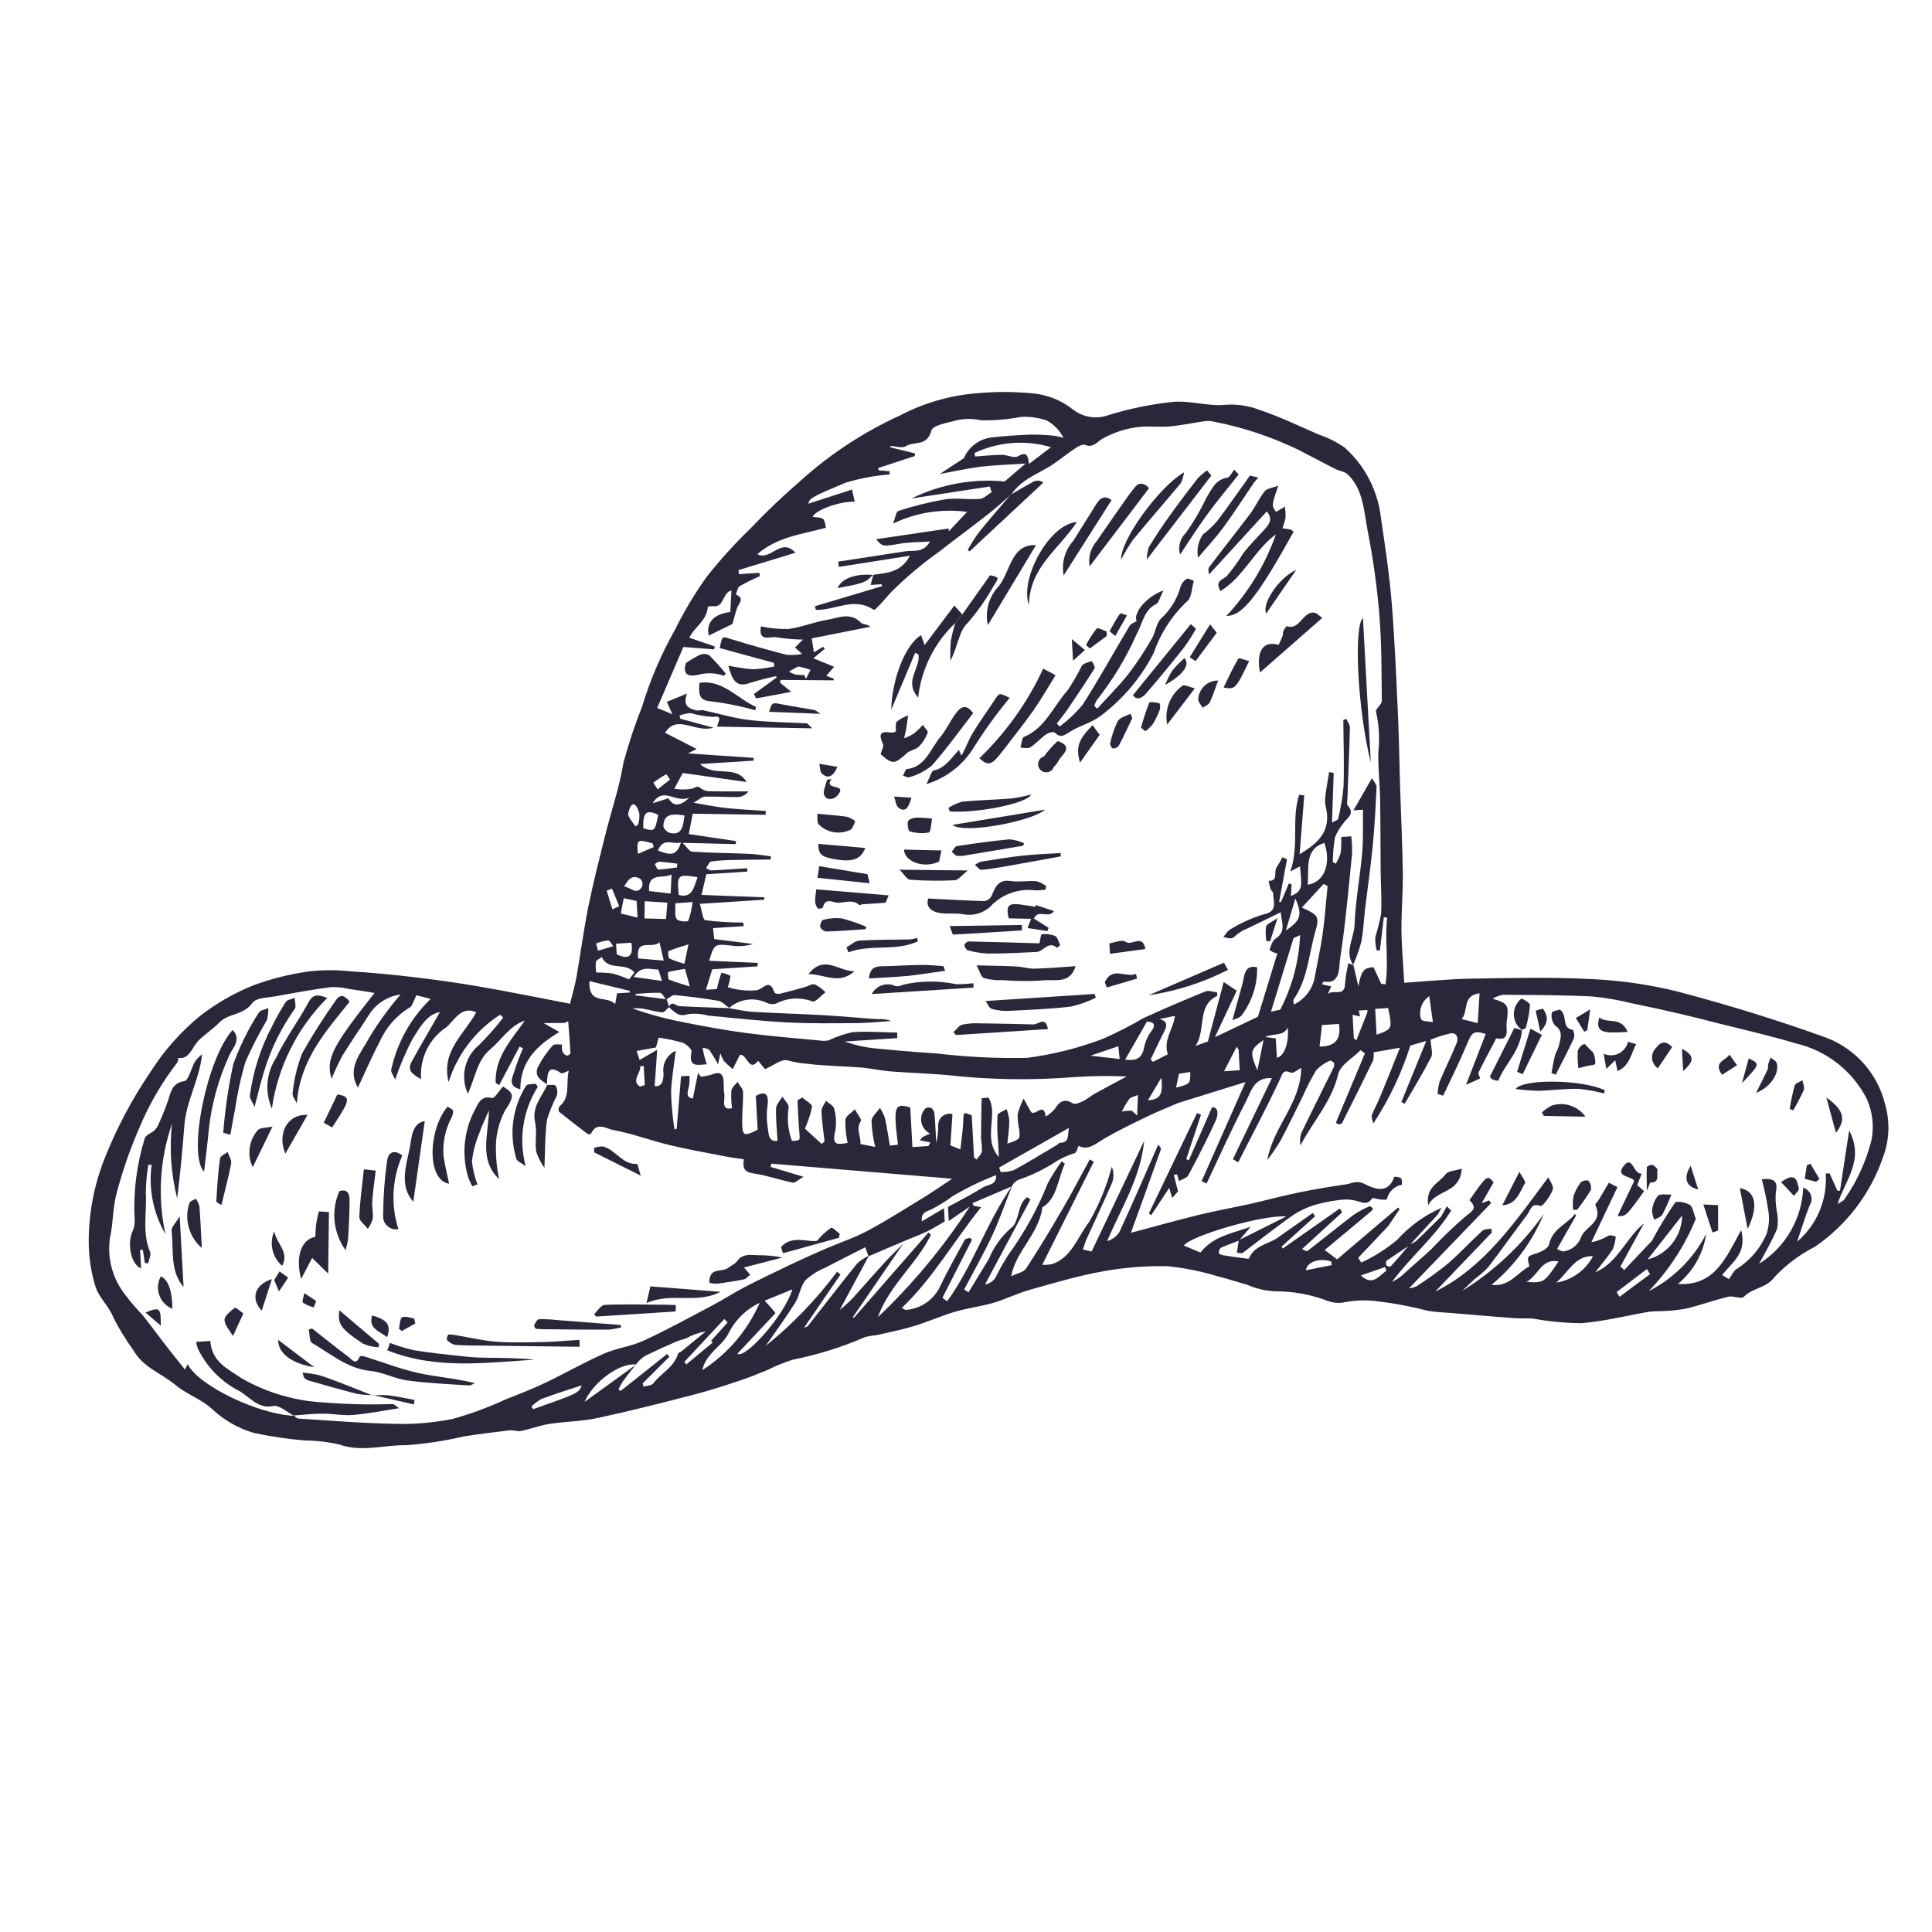 <svg xmlns="http://www.w3.org/2000/svg" xmlns:xlink="http://www.w3.org/1999/xlink" id="Layer_1" x="0px" y="0px" viewBox="0 0 1080 1080" style="enable-background:new 0 0 1080 1080;" xml:space="preserve">
<style type="text/css">
	.st0{fill:#2C263B;}
</style>
<g id="Group_128">
	<path id="Path_1648" class="st0" d="M318.67,561.1c1.49-6.11,2.84-10.58,3.62-15.16c2.3-13.09,4.02-26.31,6.64-39.31   c2.62-13,5.98-26.03,9.21-39.05c3.45-13.83,8.13-27.37,10.42-41.41c2.89-10.64,6.37-21.12,10.43-31.37   c4.54-14.91,10.71-29.29,18.38-42.86c5.04-10.22,10.9-20.01,17.52-29.29c7.47-9.48,15.57-18.45,24.25-26.84   c9.15-9.64,18.77-18.81,28.84-27.48c16.34-14.68,34.83-26.8,54.81-35.93c13.52-7.13,28.35-11.42,43.58-12.6   c9.96-0.9,19.98-0.9,29.94,0c8.71,0.61,17.03,3.89,23.83,9.38c5.6,4.2,12.95,5.27,19.52,2.85c11.77-3.61,23.85-6.08,36.09-7.37   c9.56-0.87,19.45,2.57,28.98,1.63c6.59-0.49,13.2,0.48,19.38,2.84c11.32,3.79,22.2,9.05,33.17,13.83   c5.16,1.72,10.04,4.18,14.49,7.32c11.29,10.13,18.47,24.05,20.18,39.13c2.32,15.81,4.73,31.65,6.02,47.59   c1.72,21.01,2.56,42.12,3.54,63.2c0.6,13.27,0.73,26.53,1.16,39.8c0.5,15.99,1.29,31.97,1.52,47.99   c0.13,10.58-0.81,21.09-0.77,31.64c0.07,9.26,0.95,18.53,1.55,29.74c11.92-0.76,24.4-2.07,36.83-2.29   c22.39-0.37,44.82-0.95,67.17,0.21c16.52,0.68,32.93,3.03,48.97,7.03c28.03,7.4,55.9,15.95,83.26,25.86   c16.22,6.28,28.36,20.07,32.54,36.96c2.87,9.77,2.48,20.2-1.11,29.72c-6.95,20.36-20.3,37.92-38.06,50.08   c-8.33,4.25-15.88,9.87-22.34,16.63c-4.95,6.83-12.33,6.12-17.35,11.29c-1.52,1.57-5.9-0.65-8.7,0c-8.21,2-16.21,4.97-24.4,6.83   c-5.09,0.82-10.23,1.25-15.38,1.3c-1.55,0-3.11,0.12-4.64,0.29c-12.61,2.2-25.16,5.4-37.84,6.4c-8.94-0.09-17.85-0.94-26.64-2.54   c-3.55-0.34-7.18,0-10.75-0.27c-11.75-0.89-23.53-1.89-35.29-2.9c-4.33-0.37-8.72-0.45-13.02-1.22   c-9.19-2.39-18.53-4.16-27.96-5.29c-6.63-0.89-13.35-0.64-19.9,0.73c-2.81,0.35-5.66-0.01-8.31-1.04   c-9.4-3.56-19.38-5.36-29.43-5.29c-5.38-0.29-10.66-1.55-15.59-3.73c-5.39-1.48-10.7-3.33-16.11-4.6   c-9.08-2.79-18.42-4.69-27.87-5.69c-12.23-0.32-24.47,0.64-36.51,2.86c-13.83,2.44-27.4,6.51-40.98,10.35   c-6.82,1.89-13.27,5.2-20.12,7.2c-7.1,2.07-14.47,2.95-21.56,5.03c-7.77,2.29-15.28,5.69-23.05,8.03   c-6.92,2.1-13.99,3.47-20.98,5.08c-2.13,0.15-4.24,0.51-6.3,1.08c-12.98,5.62-26.52,9.85-40.39,12.62   c-4.82,1.52-9.51,3.43-14.03,5.69c-4.88,1.96-9.76,4.07-14.74,5.69c-8.52,2.85-17.08,5.69-25.82,7.96   c-18.14,4.73-36.32,9.35-54.63,13.27c-8.73,1.89-17.81,1.89-26.67,3.25c-5.41,0.81-10.64,2.89-16.03,3.99   c-2.01,0.42-4.26-0.63-6.34-0.4c-8.59,1.01-17.15,2.12-25.69,3.43c-10.53,2.49-21.23,4.12-32.03,4.88   c-12.47-0.17-24.91,4.07-37.53-0.37c-6.35-1.44-12.83-2.19-19.34-2.25c-9.55-0.81-19.05-2.22-28.42-4.21   c-8.84-2.59-16.93-7.27-23.59-13.63c-6.05-5.39-14.11-8.08-20.34-13.27c-7.79-6.51-17.9-9.64-23.44-19.39   c-4.11-5.68-7.78-11.66-10.99-17.9c-2.59-6.8-8.28-11.39-10.26-17.96c-2.25-7.46-3.48-15.19-3.65-22.99   c-0.23-16.21,2.67-32.32,8.52-47.44C65,631,73.78,614.35,84.36,598.85c7.52-11.79,16.87-22.29,27.7-31.13   c9.01-6.96,18.94-12.64,29.5-16.88c10.25-3.81,20.89-6.45,31.72-7.88c7.46-0.81,14.98-0.81,22.43,0   c11.47,0.73,22.92,1.77,34.35,3.12c12.37,1.46,24.75,3.15,37.04,5.26C284.25,554.28,301.27,557.76,318.67,561.1z M787.88,695.66   c1.33-0.44,2.59-1.08,3.73-1.89c4.73-4.48,9.34-9.14,14.01-13.73l3.15-5.69l2.44,2.32c-9.2,14.98-22.74,25.87-33.1,39.97   c3.01-1.49,5.75-3.49,8.08-5.91c4.67-4.22,9.48-8.25,14.06-12.59c6.05-6.43,12.44-12.53,19.14-18.29c4.02-3.08,6.56-4.57,2.04-8.95   c9.97-14.21,9.97-14.21,13.53-9.96l-6.72,11.67l4.19-1.56l1.09,1.52l-45.86,47.6c1.45-0.11,2.86-0.49,4.17-1.12   c6.02-3.84,11.81-8.02,17.36-12.52c6.74-5.81,12.84-12.47,19.43-18.5c1.16-1.07,3.31-0.87,5-1.26l0.33,2.19l-31.65,33.05   c27.33-13.51,44.54-38.76,63.23-63.89c0.69,1.73,3.21,5.06,2.49,6.9c-1.41,3.65-5.7,9.61-6.91,9.14c-5.14-2.06-5.54,2.37-7.32,4.74   c-7.32,9.72-14.37,19.7-21.79,29.37c-2.32,2.45-4.87,4.7-7.59,6.69c-2.38,2.16-4.66,4.42-7,6.63c17.92-11.1,33.42-25.7,45.55-42.93   c-6.35,15.39-16.38,28.98-29.21,39.58c10.22,1.3,14.55-7.04,21.15-10.32c-1.39-5.85-1.32-5.54,4.4-7.44   c2.53-0.81,6.22-2.77,6.63-4.88c1.95-8.89,9.94-11.07,14.45-16.94l0.68,0.81c-3.53,6.2-7.03,12.38-10.63,18.71   c1.24,0.5,2.55,1.53,3.67,1.37c4.62-0.7,8.45-3.94,9.91-8.38c2.57-5.85,12.33-7.91,7.78-17.64c-0.17-0.41,1.17-1.63,1.71-2.51   c1.89-3.14,3.79-6.29,5.87-9.88l4.79,2.48l-14.58,30.8c3.38-0.63,6.62-1.88,9.56-3.68c1.11-0.51,2.71,0.24,4.07,0.42   c-0.17,2.47-0.73,4.9-1.68,7.19c-2.95,4.54-6.51,8.62-9.8,12.89c12.59-5.25,17.08-19.07,27.28-27.4l-13.17,24.14l2.12,1.97   l15.91-16.79c-0.35-0.24,0.43,0.3-0.15-0.11c3.83-7.1,8.04-13.99,12.58-20.65c0.95-1.33,5.93-0.25,8.33,1.15   c1.63,0.95,2,4.42,3.34,7.79c-6.12,15.04-15.07,28.76-26.35,40.44c13.8-7.03,25.05-18.22,32.14-31.99   c-1.62,10.95-7.25,20.91-15.8,27.94c20.53,1.34,26.84-14.54,35.36-30.1c3.44,13.27-5.3,18.11-10.64,25.16l3.79,2.26   c1.53-2.04,2.62-4.73,4.48-5.76c7.36-4.69,13.14-11.49,16.56-19.52c1.46-4.41,1.76-9.12,0.88-13.67   c-0.87-5.68-2.06-11.31-3.55-16.86c7.58-0.89,9.06,1.63,7.83,7.52c-0.23,3.35-0.06,6.71,0.51,10.02c0.75,3.29,0.84,6.7,0.27,10.03   c-2.85,6.87-6.68,13.22-10.07,19.65c14.72-9.25,23.93-25.15,24.64-42.52c3.44,1.02,5.41,4.64,4.39,8.08   c-0.17,0.55-0.41,1.07-0.71,1.55c-2.51,6.23-4.45,12.75-7.1,20.56c11.09-9.46,17.03-23.63,15.99-38.18h2.17l4.35,9.64h1.46   c1.63-10.68,3.25-21.37,5.12-33.6c8.69,16.27-2.17,27.62-6.47,41.05c1.89-1.28,3.31-1.7,3.9-2.72   c6.93-9.94,12.02-21.05,15.02-32.79c1.56-7.81,0.66-15.92-2.57-23.2c-8.04-15.75-22.62-27.14-39.86-31.11   c-14.21-4.3-28.73-7.51-43.11-11.16c-7.02-1.78-14.04-3.61-21.1-5.25c-9.1-2.11-18.24-4.13-27.4-5.99   c-7.26-1.81-14.65-3.08-22.11-3.79c-16.61-0.81-33.24-0.81-49.87-0.94c-2.01,0.39-3.94,1.13-5.7,2.2c8.65,2.64,9.16,3.51,7.82,13.1   c-0.58,4.07,2.23,10.58-5.78,9.09c-0.22,0-0.64,1.11-0.95,1.72c-3.01,5.69-6.11,11.39-8.95,17.24c-0.38,0.81,0.55,2.29,0.85,3.42   l-7.88,3.55c4.07-10.58,7.58-19.52,11-28.43c-6.86-1.99-7.59-1.16-10.57,5.96c-4.07,9.68-8.77,19.04-13.21,28.54l-3.11-0.95   c0.1-2.33,0.47-4.65,1.11-6.9c3.02-7.22,6.56-14.21,9.48-21.43c1.3-3.11,0-6.13-3.42-5.54c-3.79,0.87-7.51,2.06-11.11,3.55   c0.23,4.25,1.4,7.65,0.36,9.7c-4.58,8.91-9.82,17.43-14.81,26.08l-1.89-0.94c4.46-10.94,8.95-21.9,13.92-34.12l-8.87,2.51   c-4.88,15.45-11.86,30.14-20.76,43.67c-0.43-2.4-1.16-3.79-0.81-4.74c1.41-3.56,3.32-6.88,4.74-10.42   c3.6-8.72,7.09-17.49,11.01-27.28l-14.74,2.59c0.19,1.55,0.09,3.13-0.31,4.64c-5.7,11.72-11.46,23.33-17.33,34.93   c-0.21,0.45-1.13,0.51-1.72,0.76l-1.76-0.9c5.42-12.95,10.85-25.9,16.27-38.85l-2.39-1.8c-4.34,4.42-11.24,8.13-12.53,13.39   c-3.79,15.63-14.12,26.47-21.09,39.8c-0.45-2.29-0.29-4.67,0.46-6.88c5.8-12.06,11.84-23.98,17.76-36.01   c0.54-0.91,0.73-1.99,0.54-3.03c-0.33-0.75-1.95-1.63-2.44-1.33c-2.89,1.22-5.47,3.04-7.58,5.36c-2.78,4.61-5.25,9.41-7.39,14.35   c-4.2,8.41-8.23,16.93-12.66,25.22c-2.2,3.64-4.61,7.15-7.22,10.51c3.25-18.66,18.71-31.6,18.95-51.44   c-2.05,0.95-4.48,3.25-5.86,2.62c-4.45-1.96-4.55,0.59-6.2,4.07c-7.32,15.58-15.38,30.74-23.18,46.07l-2.97-1.73   c7.16-14.93,14.35-29.87,21.79-45.34c-9.93-0.64-11.62,7.48-14.45,12.97c-7.82,15.04-14.75,30.59-22.04,45.95l-2.76-1.37   c8.21-18.52,16.42-37.04,24.53-55.36l-37.73,11.74c-5.57,2.44-11.47,4.74-17.18,7.51c-8.07,3.9-16.17,7.81-23.96,12.32   c-4.84,2.78-9.04,7.05-14.41,4.07c-0.87,1.76-1.25,3.79-2.2,4.12c-4.27,1.26-8.33,3.18-12.01,5.69   c-6.04,3.77-12.49,6.83-19.22,9.14c-1.53,0.6-2.8,1.69-3.61,3.12c-3.79,9.1-6.86,18.59-11.01,27.48   c-4.88,10.49-10.57,20.51-15.94,30.74l2.38,1.67c3.8-6.24,7.59-12.48,11.39-18.71c2.73-6.6,6.94-12.49,12.31-17.2   c4.94-3.33,3.39-13.27,9.07-17.33l1.9,1.27l-25.4,47.5c2.43-0.33,4.58-1.75,5.85-3.85c2.17-4.44,4.62-8.75,7.32-12.89   c8.93-12.28,16.28-25.63,21.88-39.74c2.31-4.28,4.91-8.39,7.79-12.32l1.76,1.38c-3.99,8.8-4.52,19.77-12.45,24.22   c-2.33,15.58-14.79,24.3-17.56,38.63c3.09-1.53,6.89-2.08,8.41-4.41c7.26-10.99,14.03-22.36,20.69-33.81   c5.16-8.88,9.91-18,14.85-27.08l2.24,1.33c-9.48,18.86-18.89,37.74-28.83,57.63c1.8,0.04,3.61-0.09,5.39-0.4   c10.99-3.47,14.54-15.46,20.85-23.59c5.57-9.68,9.83-20.06,12.67-30.86c1.15,2.82,1.23,5.96,0.2,8.83   c-4.49,10.42-9.37,20.65-14.04,30.99c-0.95,2-1.52,4.16-2.32,6.41l4.88,1.14l29.37-61.82c-2.03,20.69-12.75,37.42-20.73,55.99   c2.8-0.76,5.24-2.52,6.83-4.95c7.44-16.11,14.49-32.41,21.79-49.02c0.51,0.81,1.69,2.03,1.49,2.63   c-5.58,15.76-11.29,31.49-16.79,46.72c12.25-3.25,25.06-6.87,37.95-10.03c9.48-2.33,19.09-3.99,28.6-6.12   c8.95-2,17.81-4.46,26.8-6.3c8.99-1.85,17.85-3.33,26.84-4.64c3.31-0.48,5.93-2.44,10.42-0.24c4.07,1.98,13.02,6.76,16.59-3.95   c1.35-0.16,2.7,0.13,3.87,0.81c0.63,0.52,0.41,3.6,0.33,3.62c-4.13,0.79-7.4,3.95-8.32,8.05c-0.19,0.52-2.5,0.24-3.8,0.15   c-1.53-0.12-4.07-1.21-4.46-0.57c-2.8,4.19-5.93,1.94-9.14,1.27c-2.31-0.59-4.71-0.79-7.09-0.6c-5.01,0.45-9.97,1.35-14.82,2.68   c-4.71,1.33-9.19,3.39-13.27,6.1c-9.54,6.63-18.71,14.02-28.03,21c-0.56,0.42-1.63,0-3.25-0.08c0.41-2.6,0.75-4.82,1.1-7.03   l26.54-13.27c-13.34-1.02-53.42,10.84-57.3,16.27l9.29,3.9c7.47-9.35,17.68-10.58,28.11-14.42l-6.51,7.73   c-3.42,1.34-6.9,2.54-10.24,4.07c-0.77,0.78-1.14,1.86-1.02,2.95c0.06,0.52,1.55,1.04,2.44,1.2c3.79,0.63,7.59,1.14,11.39,1.63   c1.02,0.15,2.79,0.5,2.95,0.14c3.18-7.47,10.66-7.8,16.02-11.57l19.7-13.83l1.27,1.83l-18.76,16.98l0.67,1.07l31.91-22.41   l1.32,2.14l-22.43,20.56c1.19,0.45,2.55,1.42,3.02,1.05c8.62-6.63,17.08-13.53,25.69-20.09c2.88-1.95,5.96-3.6,9.18-4.93   c0.37-0.17,1.2,0.9,1.82,1.39c-0.3,0.53-0.68,1.02-1.11,1.46c-8.52,7.18-17.16,14.32-25.97,21.66l6.98,5.19l34.1-28.99l0.81,1.03   l-6.34,9.37l-16.79,17.74l1.71,2.67c7.16-3.34,13.86-7.57,19.96-12.59c6.91-7.73,15.41-13.87,24.92-18l-2.13,3.73   c-5.31,5.79-10.63,11.56-15.94,17.34c-4.25,2.85-8.53,5.6-12.71,8.53c-0.39,0.28-0.38,1.98,0,2.57c0.38,0.59,1.95,0.95,2.24,0.61   c3.83-4.07,7.18-8.13,10.57-12.11L787.88,695.66z M372.39,558.81c-1.16-1.35-2.28-3.79-3.47-3.85c-4.51-0.02-9.02,0.21-13.5,0.68   l-0.26,0.76l17.43,2.19l1.51,4.27c-1.29,1.07-2.67,3.14-3.9,3.04c-3.86-0.3-7.58-1.54-11.46-2.18c-1.75-0.14-3.51-0.14-5.25,0   c9.27,3.26,18.78,5.83,28.42,7.7c11.7,2.31,23.43,4.5,35.22,6.05c13.62,1.79,27.3,2.85,40.96,4.17c1.72,0.3,3.48,0.27,5.19-0.11   c4.16-1.96,8.53-3.48,13.02-4.51c8.35-0.64,16.78,0.06,25.22,0.19l0.06,3.11l-29.37,1.89c5.88,2.1,12.01,3.43,18.23,3.97   c11.06,1.08,22.13,1.99,33.22,2.72c16.77,2,33.67,2.82,50.56,2.44c14.52-1.89,28.77-5.48,42.46-10.69   c7.63-3.36,15.07-7.16,22.26-11.39c11.49-5.31,23.15-10.25,34.85-15.02c1.85-0.75,4.3,0.27,6.51,0.46l0.19,1.97   c-11.65,5.29-6.16,19.34-12.2,27.99l6.92-2.44l8.85-33.27l7.28,4.88c-4.45,9.48-8.27,17.62-12.2,25.97l24.05-11.44   c3.69-12.01,7.25-23.69,10.83-35.37c-2.79-0.59-4.42-1.8-4.29-2.24c0.81-2.18,1.63-5,3.25-6.03c6.13-3.84,3.48-9.07,2.94-14.74   c-6.42,3.12-12.27,5.93-18.12,8.82c-2.12,0.81-4.12,1.91-5.95,3.25c-3.17,2.85-3.03,3-8,1.72c1.32-1.48,2.34-3.46,3.89-4.25   c5.89-3.61,12.22-6.45,18.83-8.44c7.97-1.63,5.16-7.1,5.12-11.81c0-0.76-1.19-1.46-1.47-2.32c-0.43-1.5-0.77-3.03-1.02-4.57   c5.52,0.27,2.69-5.25,4.43-7.58c1.18-1.79,2.27-3.65,3.25-5.56l2.56,1.08c-1.47,7.93-2.94,15.86-4.39,23.78l1.02,0.19l4.44-10.49   l1.49,0.6l-0.34,6.51c6.09-2.85,6.45-4.14,5-16.62l-5.39,2.9c5.14-14.52,0.49-29.46,4.98-42.9l2.83,0.34   c-0.81,10.72-1.7,21.46-2.59,32.9c10.26-6.19,17.9-12.83,14.64-26.45c-0.42-1.89-0.52-3.84-0.29-5.76   c0.57-4.6,1.41-9.16,2.15-13.75l2.55,0.54c-0.33,8.95-0.62,17.9-0.95,27.7c1.79-1.02,3.25-1.37,3.4-2.03   c1.51-5.93,2.53-11.97,3.05-18.06c0.4-12.4,0-24.82-0.13-37.23l1.68-0.64c0.71,1.63,2.06,3.25,2.01,4.88   c-0.33,13.12-0.89,26.25-1.38,39.36c0,1.42-0.52,3.42,0.13,4.15c4.45,4.94-0.54,6.98-2.38,9.96c-1.98,2.38-3.57,5.05-4.73,7.92   c-0.75,4.55-1.15,9.15-1.19,13.75l1.63,0.94c1.16-1.87,2.09-3.88,2.74-5.98c0.34-2.97,0.45-5.96,0.33-8.95l5.61-0.37   c0.38,3.19,0.54,6.41,0.46,9.62c-2.02,19.78-3.71,39.64-6.75,59.25c-0.68,4.38,0.43,14.11-9.15,12.32c-0.17,0-0.46,0.71-0.95,1.52   l5.22,1.16l-2.07,4.48c2.73-3.25,9.66,1.85,9.76-5.97c0.34-3.89,0.97-7.74,1.89-11.53l2.99,1.32l-0.19-0.18l2.77,11.88   c1.63-8.8,2.96-10.35,8.46-10.7l4.26,9.2l2.44,0.39c1.89-12.32-0.53-24.95,0.95-37.27l-1.89-0.26c-0.73,6.19-1.46,12.38-2.2,18.56   h-1.79c-0.59-2.44-0.85-4.96-0.77-7.47c1.33-4.26,2.41-8.59,3.25-12.97c0.43-8.06-0.19-16.2-0.26-24.29   c-0.14-13.43-0.06-26.84-0.31-40.28c-0.18-8.7-1.25-17.42-0.96-26.09c0.78-7.49,0.33-15.05-1.33-22.39c-0.43-1.46,3.25-3.99,3.25-6   c-0.17-16.27-0.07-32.54-1.41-48.71c-1.32-15.58-3.5-31.08-6.51-46.43c-2.11-11.01-2.44-23.19-11.14-31.47   c-1.75-1.67-4.61-1.89-6.86-2.99c-6.82-3.46-13.55-7.09-20.34-10.58c-15.26-7.43-31.43-12.81-48.1-15.99   c-1.41-0.33-2.86-0.42-4.29-0.25c-6.64,0.94-13.16,2.36-19.81,2.98c-5.29,0.5-10.69-0.19-16.03,0.19   c-3.92,0.35-7.8,1.12-11.57,2.29c-3.27,1.06-6.44,2.41-9.48,4.02c-3.3,1.63-5.59,5.83-10.32,3.84c-1.38-0.58-3.79,0.76-5.38,1.81   c-4.07,2.71-7.96,5.83-12.02,8.65c-8.13,5.59-17.95,8.31-23.93,17.34l0.19-0.22c-4.36,3.73-8.62,7.63-13.09,11.15   c-9.09,7.12-18.38,13.9-27.48,21.05c-9.52,6.76-18.47,14.3-26.75,22.53c-2.84,3.11-5.7,6.63-8.81,9.61   c-0.25,0.24-0.81,0.08-1.23,0.11c-10.7-7.25-21.35,0.57-32.03,0.18l-0.54-2.02l37.65-11.26l-0.37-1.04l-6.11,0.4l1.49-5.69l0,0   c7.51-1.09,15.45-1.16,20.49-10.66l-39.73,6.26l-0.38-2.95c12.51-1.89,25-3.82,37.48-5.77c4.59-0.72,10.11,1.16,13.83-5.48   c-6.12,0.4-11.25,0.31-16.27,1.14c-10.18,1.68-10.15,1.89-13.83-2.44l40.58-5.98v1.63l10.27-10.92   c-14.12-1.9-28.48,0.36-41.33,6.51c1.2-3.15,1.63-6.64,2.83-7c8.53-2.77,17.24-4.95,26.07-6.51c6.39-0.94,13.02,0.24,19.52-0.23   c2.3-0.16,4.42-2.48,6.65-3.79l-1.05-3.16l-43.8,6.7c16.16-7.93,34.2-11.23,52.12-9.53l11.65-9.98c-9.6,0.63-17.26,0.81-24.85,1.71   c-7.37,0.9-14.64,2.57-23.1,4.12l13.45-8.81c2.86-6.65,9.17-11.17,16.38-11.74c6.97-0.75,14.02-1.24,21-1.48   c4.43-0.03,8.86,0.19,13.27,0.64c1.7,0.26,3.39,0.64,5.04,1.15c-2.01-4.04-5.2-7.38-9.13-9.6c-4.69-1.67-9.67-2.38-14.64-2.07   c-7.32,1.37-14.76,2.01-22.2,1.89c-4.76-1.08-9.7-1.02-14.44,0.16c-4.73,1.39-12.62,2.55-13.41,5.6c-2.4,9.09-9.66,5.79-14.21,8.67   c-2.17,1.37-5.79,0-8.76-0.1l0.23,0.81l13.64,3.39l-0.23,1.45l-20.4,6.71l0.3,1.26l6.07,0.5v1.81c-8.27,0.63-16.46,2.16-24.4,4.55   c-20.48,8.48-20.34,9.01-20.96,11.79l24.35-7.89l1.55,6.79c-8.45-0.3-22.12,4.66-23.59,8.53c6.51,0.47,6.51,0.47,7.46,6.04   c-13.08,3.59-26.84,4.88-38.31,14.71c7.25,4.17,13.27-9.72,21.23-0.75l-31.79,9.71l0.26,2.25l11.39-0.74l0.27,1.85   c-3.84,1.68-7.59,3.55-11.25,5.6c-1.16,0.71-1.45,3.07-2.16,4.68c5.29,2.12,1.57,4.99,0.61,7.74c-0.96,2.75-1.63,5.69-2.51,8.75   l-13.27,6.45c-1.54-7.48,3.03-12.06,12.1-13.16l0.62-12.05c-4.98,1.07-4.07,9.4-9.86,8.85c-1.12-0.11-2.25-0.01-3.34,0.28   c-0.47,7.79-7.48,11.15-10.36,17.29l14.22,4.88l-0.36,1.63l-17.18-1.33c-4.88,11.39-9.69,22.59-14.64,34.11l8.52,3.46l-3.11-6.9   l11.32-4.65c-2.6,7,1.1,8.31,4.8,9.36c1.33,0.38,2.89-0.28,4.26,0c8.53,1.79,16.9,4.4,25.48,5.42c10.68,1.28,21.5,1.25,32.21,1.89   c0.72,0,1.38,1.14,3.25,2.78l-53.26-0.95c0.75-3.25,3.43-6.23-2.26-5.43c-4.2-0.23-8.36-0.94-12.4-2.11   c-2.16,0.12-4.29,0.57-6.31,1.33l0.44,1.79l18.55,5.02c-10.28,3.09-20.41-7.89-27.06,2.85l17.63,9.05l-4.88,2.48l36.74,2.49v1.55   l-29.97,1.89c8.57,7.84,19.75-0.1,26.1,10.05l-35.72-5.03l-4.78,8.79c3.26,0.56,6.6,0.56,9.87,0c3.25-1.11,2.9-1.77,5.25-0.08   c1.21,0.88,2.65,1.4,4.15,1.48c7.39,0.15,14.81,0.08,22.2,0.09c-1.36,1.84-3.46,2.99-5.74,3.16c-6.22,0.08-12.43-0.42-18.65-0.23   c-1.71,0.06-3.38,1.76-6.3,3.39c6.99,1.2,11.46,2.08,15.94,2.69c4.07,0.54,8.21,0.81,12.33,1.12c4.11,0.31,8.13,0.56,12.15,0.81   l-0.13,2.14l-40.74-0.63l-2.21,11.39l26.42,3.92l-0.23,1.7l-29.69-0.71c2.32,2.2,3.79,4.88,5.46,4.95   c10.7,0.69,21.49,0.75,32.21,1.23c3.94,0.17,7.85,0.89,11.76,1.37l-0.15,1.78c-6.89,0.08-13.78,0.11-20.69,0.27   c-4.21-0.01-8.41,0.26-12.58,0.81c-1.09,0.17-1.89,2.44-2.84,3.73c1.02,0.45,2.08,1.33,3.09,1.28c6.63-0.29,13.27-0.81,19.9-1.23   l0.07,1.89l-22.92,1.48l-2.69,11.55l35.08,1.33v1.34l-36.01,2.33c1.02,3.25,1.63,8.89,3,9.14c7.05,0.89,14.14,1.33,21.25,1.32   l0.27,2l-17.15,1.11l0.64,6.12l21.79,2.73c-4.01,1.23-8.25,1.53-12.4,0.88c-9.08-1.02-9.48-0.81-12.2,8.53l27.17,1.16l-0.15,1.96   l-25.29,1.63l-3.55,11.46l6.12-0.4c0.65-3.07,1.5-6.1,2.55-9.06c1.8,0.19,3.54,0.78,5.08,1.72c-0.28,2.14-0.79,4.25-1.52,6.28   c5.3,1.65,10.87,2.23,16.39,1.7c4.07-1.18,6.88-6.64,9.7,1.22c0.21,0.6,1.97,1.02,2.85,0.81c4.74-1.13,9.48-2.48,14.21-3.79   c1.89-0.51,3.95-2.02,5.52-1.51c2.22,1.14,4.24,2.63,5.98,4.42c-2.5,1.83-5.74,5.79-7.32,5.12c-6.67-2.53-14.1-2.08-20.42,1.24   c-1.84,0.48-3.81,0.27-5.5-0.61c-6.86-3.14-14.91-1.97-20.61,2.97c-2.02-1.36-3.94-3.55-6.12-3.95c-8.13-1.43-16.36-2.4-24.55-3.21   c-1.45,0.1-2.92,1.63-4.32,2.38L372.39,558.81z M485.68,702.05l-16.27,30.23c3.78-2.98,7.24-6.34,10.32-10.03   c5.1-5.69,10.13-11.45,15.31-17.08c3.25-3.47,6.65-6.73,9.97-10.07l-28.17,41.07l0.37,0.63l41.84-47.87l1.33,1.39   c-8.23,16.59-23.16,28-29.68,46.02c19.5-18.51,36.75-39.27,51.39-61.82l-11.74,8.05l-0.42-7.89c3.33-1.8,6.95-3.72,10.57-5.69   c3.11-1.73,6.19-3.52,9.25-5.37c2.72-1.63,7.32-0.94,7.09-6.73c-8.48,3.29-16.68,7.27-24.52,11.89c-3.89,2.95-8.05,5.52-12.44,7.66   c-3.97,1.27-4.98,2.91-4.56,6.3l12.39-7.32l0.4,7.39c-3.25,1.84-6.41,3.9-9.76,5.52c-3.88,1.89-7.91,3.35-11.86,5l-21,8.95   l-1.77-5.07c-7.8,3.98-15.08,7.58-22.26,11.39c-4.12,1.64-7.9,4.02-11.16,7.04c-2.85,3.36-3.41,8.86-5.87,12.76   c-5.16,8.21-10.92,15.99-16.41,23.96c15-12.09,28.41-26.03,39.92-41.49l1.89,1.63l-20.39,29.71c1.17-0.51,1.89-0.58,2.23-1.02   c9.16-11.63,18.16-23.4,27.49-34.9c1.93-1.76,4.13-3.21,6.51-4.29V702.05z M164.45,791.48l-0.22-0.21   c0.85,0.59,1.68,1.67,2.55,1.72c17.9,1.11,35.86,2.63,53.78,2.93c10.91,0.34,21.83-0.58,32.54-2.74   c10.06-2.82,19.88-6.44,29.36-10.82c7.59-2.97,15.11-5.92,22.45-9.42c11.01-5.23,21.66-11.39,32.76-16.27   c7.11-3.14,15.09-3.97,22.13-7.23c13.18-6.1,26.03-13.15,38.85-19.95c5.81-3.07,11.39-6.72,17.19-9.76   c8.69-4.49,17.52-8.72,26.31-12.92c6.55-3.11,13.15-6.09,19.81-8.95c7.58-3.25,15.45-5.8,22.74-9.7   c10.65-5.69,20.91-12.2,31.28-18.54c5.6-3.42,10.99-7.22,16.27-10.71l-101.07-8.42l-0.41,1.82l18.43,5.52   c-2.84,1.58-4.65,3.51-6.09,3.25c-7.48-1.5-14.79-4.14-22.31-5.22c-5.29-0.74-5.62-3.79-4.98-7.81c-3.7-0.56-7.09-0.94-10.42-1.63   c-10.53-2.06-21.1-3.9-31.54-6.42c-10.43-2.52-20.51-6.42-30.98-8.27c-3.69-0.67-9.33-5.01-12.54,2.07   c-0.14,0.3-1.38,0.42-1.79,0.12c-5.41-4.07-10.8-8.22-16.11-12.53c-0.35-0.99-0.23-2.08,0.33-2.96c6.37-5.12,3.42-12.93,5.18-19.9   c-1.71,0.57-3.55,1.89-4.33,1.33c-8.09-5.43-7.49,1.2-7.94,6.51l0.19-0.21c-3.34-2.15-7.37-4.56-5.25-9.48   c2.21-4.45,5.03-8.58,8.38-12.25c0.85-1.02,3.36-0.43,5.13-0.57c-0.14,1.27-0.08,2.55,0.19,3.79c0.44,1.08,1.29,1.96,2.35,2.44   c0.56,0.23,2.24-0.81,2.22-1.25c-0.31-6-0.81-11.97-1.26-17.95l-1.96,0.94l-11.77,0.08l8.75,4.99   c-11.9,7.24-21.79,15.81-21.79,32.01c-7.77-1.89-4.07-7.02-3.09-10.74c1.3-4.12,2.82-8.16,4.57-12.11l-1.89-1.02l-11.39,21.52   l-1.98-1.2c-0.58-14.64,8.86-24.08,16.32-34.87c-8.37,2.84-13.07,10.83-19.52,16.27c-7.13,5.97-8.31,15.69-12.32,24.64   c-4.31-9.29-1.89-20.33,5.92-26.96c4.95-4.89,9.56-10.09,13.83-15.58l-1.76-1.63c-13.69,8.8-23.87,22.11-28.79,37.62   c-4.25-17.43,8.78-26.67,15.45-38.93c-8.08-3.88-12.09,4.2-16.46,8.13c-9.75,6.39-15.26,17.59-14.37,29.21   c-4.56-2.66-8.13-4.65-5.15-10.03c5.15-9.33,10.57-18.51,15.7-27.48c-7.17,1.17-11.25,8.53-15.16,14.77   c-3.91,7.39-7.21,15.09-9.87,23.01c-0.85-2.12-2.49-4.07-2.2-5.69c3.3-15.04,10.97-28.77,22.04-39.46l-7.98-2.03   c-1.57,3.03-2.16,6.01-3.7,6.8c-7.4,4.48-13.24,11.12-16.73,19.04c-4.46,8.29-8.13,17.08-12.25,25.75   c-6.51-11.1,1.99-19.44,6.17-27.66c5.2-8.6,11.11-16.75,17.68-24.35c-7.29,0.97-13.77,5.14-17.67,11.39   c-4.82,7.58-10.03,14.93-14.74,22.62c-2.3,4.26-4.35,8.63-6.17,13.11c-3.32-11.02,0.15-17.81,24.04-47.99   c-4.97-0.81-9.62-1.57-14.21-2.22c-3.36-0.78-6.82-1.13-10.27-1.02c-10.29,1.37-20.53,3.2-30.75,5.1   c-4.57,0.81-10.93,0.71-13.16,3.79c-4.98,7.01-13.27,5.51-18.54,11c-3.52,3.69-7.9,6.38-11.49,10c-3.59,3.61-5.09,10.68-11.25,9.65   c-0.23,0.95-0.18,2.03-0.64,2.61c-8.79,11.39-16.03,23.9-21.5,37.21c-5.05,11.67-9.2,23.7-12.42,36   c-2.19,7.92-1.81,16.63-3.68,24.7c-1.72,11.63,1.56,23.45,9.03,32.54c2.83,3.76,5.9,7.33,9.19,10.7   c4.49,5.69,8.75,11.5,13.18,17.22c3.51,4.53,7.1,8.95,10.52,13.27l1.51-3.04c5.95,12,39.63,28.11,59.38,28.86L164.45,791.48z    M519.93,633.67c-4.42-2.13-6.28-7.46-4.15-11.88v0c0.38-0.78,0.87-1.5,1.46-2.14c1.07-0.67,2.41-0.74,3.55-0.19   c0.98,0.93,1.56,2.2,1.63,3.55c0.44,5.3,0.64,10.64,0.95,15.97c0.81-3.33,1.17-6.75,1.09-10.17c0.03-3.48,2.88-6.27,6.36-6.24   c0.54,0,1.08,0.08,1.61,0.22c-0.37,5.53-0.7,10.79-1.16,17.5l5.57,2.2c0.65-6.04,1.46-10.8,1.63-15.58   c0.15-5.43-0.13-5.43,4.74-3.41l1.28,23.54l1.41,1.14c1.04-1.52,2.71-2.92,2.99-4.6c0.02-2.39-0.14-4.77-0.49-7.13   c0-7.5,0.21-14.98,0.33-22.48l3.86-0.42c5.7,9.48-3.55,22.69,5.78,33.27c-0.23-4.33-0.4-6.78-0.5-9.25   c-0.43-4.67-0.52-9.36-0.27-14.04c0.15-1.37,3.32-2.37,5.09-3.55c0.77,2.1,1.28,4.28,1.52,6.51c0,4.07-0.67,8.13-1.11,12.8   c7.19-2.4,7.19-2.44,6.64-7.95c-0.64-2.78-0.93-5.63-0.86-8.48c0.79-3.02,1.9-5.95,3.33-8.73c1.24,2.29,2.51,4.6,3.79,6.89   c0.2,0.31,0.43,0.6,0.69,0.87c2.7,1.45,6.84-5.8,7.83,2.28c1.87-1.11,3.57-2.5,5.01-4.13c2.69-4.33,5.39-6.23,10.18-3.25   c1.35,0.81,4.07-0.47,5.95-1.37c2.24-1.06,4.16-2.89,6.34-4.07c6.1-3.38,12.27-6.63,17.85-9.59c-9.52-0.43-19.07-0.33-28.58,0.29   c-24.34,1.99-48.81,1.58-73.06-1.21c-10.2-0.81-20.43-1.14-30.62-1.95c-5.55-0.45-11.02-1.72-16.58-2.17   c-10.02-0.81-20.11-0.81-30.1-2.1c-3.52-0.25-7.01-0.86-10.41-1.83c-3.38-1.15-8.26,2.93-12.9,4.88l-3.79-4.68   c-5.35,6.78-6.19-4.24-10.25-3.25l-3.94,7.89c-1.76-1.39-3.42-2.91-4.96-4.54c-0.83-1.37-1.48-2.83-1.95-4.36l-1.33,6.28   c-1.46-2.78-3.09-5.46-4.88-8.04c-0.75-0.94-2.53-0.94-3.79-1.33c0.27,1.33,0.5,2.67,0.81,3.98c0.43,1.68,0.95,3.33,1.58,5.32   c-5.08,0.22-10.43,2.12-8.53-7.1c0.26-1.25-2.95-4.25-5.01-4.98c-4.39-1.25-8.86-2.2-13.37-2.84l-1.52,5.51l-10.77,1.97l1.63,5.02   l9.84-5.69l-1.41,20.29c3.25,0.42,4.98-1.73,4.95-7.04c-0.85-5.28,1.94-10.48,6.82-12.69c-0.95,8.43-2.44,16.04-2.59,23.69   c0.22,6.77,0.85,13.53,1.89,20.22l1.24-0.28c0.81-9.64,1.63-19.27,2.44-29.37l4.73-0.3c0.12,1.92,0.02,3.86-0.29,5.76   c-0.95,3.51-1.77,6.56,2.16,6.95c1-4.94,1.95-9.61,2.9-14.29l1.57,2.12c2.08-0.22,4.14-0.63,6.15-1.23   c3.25-1.24,5.89-1.57,6.51,3.08c0.33,2.38-0.09,4.93,0.39,7.25c0.73,3.44-2.28,10.07,4.36,8.48c-0.42-3.24-0.55-6.5-0.37-9.76   c0.25-1.79,2.21-3.3,3.4-4.93c1.11,1.85,3.03,3.66,3.11,5.56c0.23,5.26-0.46,10.58-0.46,15.89c0,8.95,0.72,9.29,8.67,5.3   c-0.35-6.32-0.71-12.59-1.04-18.95c4.73-2.5,7.27-1.77,6.63,4.73c-0.62,3.99-0.65,8.05-0.11,12.05c0.7,3.38,0,9.26,5.62,8.34   c-0.34-6.12-1.03-12.14-0.81-18.14c0.07-2.21,2.28-4.35,3.52-6.51c1.24,2.03,3.79,4.32,3.52,6.07c-1.01,6.27-0.38,12.68,1.82,18.64   c4.73-0.16,4.53-0.15,4.15-4.47c-0.52-6.05-0.71-12.13-1.04-18.2l2.65-1.63c1.89,1.77,5.7,3.79,5.47,5.25   c-0.86,4.2-2.19,8.3-3.97,12.2l9.34,8.53l1.63-1.37c-0.62-5.69-1.51-11.28-1.71-16.96c-0.06-1.89,1.63-3.85,2.52-5.77   c1.58,1.44,4.18,2.64,4.55,4.39c1.13,4.08,1.35,8.35,0.63,12.52c-2.34,8.87,2.23,7.32,6.91,6.63c-0.9-4.23-1.32-8.56-1.26-12.89   c0.25-2.17,3.43-3.92,5.29-5.86c1.2,2.24,3.95,5.69,3.39,6.51c-3.02,4.6,0.18,8.65-0.26,12.86l8.26,1.63   c-1.17-4.75-1.86-9.6-2.07-14.48c0.12-2.52,3.07-4.88,4.73-7.32c1.16,1.78,2.1,3.69,2.79,5.69c1.13,4.99,1.83,10.06,2.75,15.4   l4.52-0.55c-2.68-21.43-1.99-23.52,6.88-20.76c0.4,7.19,0.81,14.48,1.2,22.11l9.03-0.59l0.95-2.02l-5.77-1.16l1.4-1.83   L519.93,633.67z M526.84,725.42l2.59,2.03c14.21-19.47,21.79-43.4,36.1-64.21l-21.9,9.33l0.6,1.43l4.2,0.87   c-15.15,18.71-26.76,39.54-44.27,56.22c0.67,0.36,1.44,1.1,2.24,1.15c8.5-0.62,15.95-5.88,19.38-13.68   c4.17-8.71,8.95-17.08,13.54-25.52c0.4-0.69,1.78-0.74,2.71-1.08l1.39,0.95L526.84,725.42z M727.77,507.31   c8.95,4.07,9.97,5.06,7.58,13.15c-3.76,12.85-4.29,26.96-12.2,38.23c-0.39,0.54,0,1.77,0.12,2.84c6.08-2.92,10.41-8.54,11.67-15.16   c1.38-8,3.25-15.93,4.39-23.97c1.24-8.95,1.9-18.06,2.8-27.11l-2.24-1.14L727.77,507.31z M373.02,756.84l1.15,1.63l-14.97,14.88   l0.6,1.81c1.89-0.61,4.39-0.59,5.41-1.89c4.37-5.75,11.45-8.8,13.83-16.51c0.22-0.69,1.41-0.95,2.13-1.54   c4.46-3.65,8.92-7.3,13.37-10.96c-3.73,0.62-7.34,1.88-10.65,3.71c-1.81,0.81-3.79,1.12-5.64,1.89   c-5.46,2.38-10.91,4.83-16.27,7.42c-1.76,0.78-3.33,1.92-4.64,3.33c-3.17,3.63-6.12,7.47-9.04,11.39c-0.97,1.52-1.83,3.1-2.58,4.74   l1.2,0.81L373.02,756.84z M424.69,728.27c-7.88,3.73-14.21,10.1-17.9,18c-4.21,6.94-12.26,10.66-14.21,19.65   c14.2-9.09,25.37-22.21,32.1-37.67L424.69,728.27z M544.86,253.21l0.15,1.97c5-0.33,10.01-0.86,15.02-0.95   c3.06,0,6.81,2.12,9.03,0.81c4.42-2.59,5.63-0.95,6.13,4.31l12.32-9.36c-14.13-4.21-29.32-3.08-42.67,3.2L544.86,253.21z    M430.79,730.71l2.73,3.33l-21.38,22.78c4.8,2.85,26.76-22.15,30.8-36.06l-15.5,6.34L430.79,730.71z M715.67,564.38   c6.7-12.9,10.48-27.11,11.09-41.63l-3.67,1.69c-4.54,14.81-8.62,28.06-12.61,41.09L715.67,564.38z M558.52,652.67l0.86,2.51   c2.5,0.07,5-0.29,7.38-1.07c8.13-4.44,16.11-9.37,24.15-14.13c0.58-0.34,1.11-1.16,1.63-1.16c5.25,0,4.32-4.01,4.93-8.27   L558.52,652.67z M730.98,494.58c9.37-1.42,13.27-11.8,9.37-23.39c-11.25,3.47-8.51,14.07-9.39,23.37L730.98,494.58z M325.26,774.41   c-7.39,2.44-15.01,4.78-22.49,7.58c-2.09,1.14-4.01,2.57-5.7,4.25l0.95,1.5c25.37-8.95,25.37-8.95,27.22-13.34L325.26,774.41z    M329.5,548.46c-0.58,13.87,9.82,7.58,14.37,12.89l1.08-6.08l7.18-0.45l-0.17-0.95L329.5,548.46z M641.15,571.08   c-4.26,7.43-8.13,14.21-12.2,21.27c4.88,0.47,8.91,0.31,10.42-5.9c0.52-3.22,1.72-6.3,3.53-9.01c3.76-4.64,2.34-6.14-1.82-6.38   L641.15,571.08z M940.37,679.41l-19.35,24.64c11.27-2.89,19.2-13,19.31-24.64H940.37z M648.16,569.64c5.7,1.53,3.71,4.88,1.89,8.44   c-2.36,4.67-4.56,9.48-6.82,14.16l1.33,1.34l8.27-4.23c-2.73-8.04,3.12-14.03,3.96-21.46L648.16,569.64z M354.66,543.55   c-5.44-5.95-14.4-0.55-18.26-8.53c-1.15,0.86-2.94,1.5-3.25,2.64c-0.25,1.99-0.19,4.01,0.17,5.99c3.09-0.05,6.17,0.14,9.22,0.57   c3.12,0.87,6.17,1.96,9.14,3.25L354.66,543.55z M355.66,762.75c-9.76-1.03-24.4,10.35-28.87,20.91L355.66,762.75z M737.63,585.03   c8.31,0.08,12.33-3.79,10.84-12.64l-9.48,0.62L737.63,585.03z M360.43,503.78l-0.15,9.63l12.02,0.32l0.77-9.14L360.43,503.78z    M827.08,555.26c-9.93,1.1-6.05,10.35-10.05,14.38l9.01,2.3L827.08,555.26z M368.64,526.68c-4,4.21-13.35-2.76-11.88,9.09   l14.27,1.21L368.64,526.68z M382.7,455.86c-8.47-1.43-11.65,0-11.87,5.95c0,1.25,2.11,3.43,3.53,3.79c7.4,1.67,7.45-4.49,8.31-9.76   L382.7,455.86z M362.91,498.1l11.98,1.4l0.51-10.68c-5.19,2.65-13.34-1.49-12.54,9.27L362.91,498.1z M769.53,578.41   c8.83-3.2,8.83-3.2,6.46-14.91l-7.25,0.46L769.53,578.41z M397.49,749.52l9.25-10.23l-1.83-1.98l-22.34,23.98l1.09,1.42l14.73-12.2   c-0.33-0.32-0.64-0.65-0.94-1L397.49,749.52z M389.99,490.35c-10.73-1.63-11.8-1.79-10.57,9.94c7.75,2.07,8.5-4.61,10.53-9.96   L389.99,490.35z M890.52,702.19c-9.88-0.35-13.59,8.62-20.5,14.81c8.77-1.44,16.35-6.93,20.47-14.81H890.52z M871.27,705.19   c-9.54-2.01-11.09,7.45-17.9,11.45C863.04,717.16,863.04,717.16,871.27,705.19L871.27,705.19z M377.49,504.95   c0.18,3.33-0.5,6.79,0.75,8.76c0.95,1.42,6.12,1.82,6.51,0.95c1.22-3.36,2.02-6.86,2.4-10.42L377.49,504.95z M719.84,574.37   c-2.44,5.23-7.58,2.95-12.58,5.33l5.93,0.81l0.58,10.78c3.97-0.64,7-8.36,6.03-16.94L719.84,574.37z M384.9,527.89   c-4.74,1.51-8.06,2.44-11.22,3.79c-0.33,0.15-0.17,3.79,0.52,4.14c2.72,1.2,5.53,2.17,8.4,2.91c0.75-3.69,1.26-6.15,2.27-10.85   L384.9,527.89z M382.9,541.62c-3.09,0.5-6.27,0.95-9.39,1.75c-0.19,0-0.19,3.93,0.4,4.17c3.49,1.5,7.17,2.44,11.7,3.89   L382.9,541.62z M718.86,520.09c8.24-5.43,9.29-8.83,5.26-17.82c-1.79,5.97-3.56,11.9-5.3,17.81L718.86,520.09z M356.39,512.92   l-0.51-9.26l-7.21-1.55l-1.63,8.53L356.39,512.92z M354.31,546.16l15.77,2.17c-1.02-2.85-1.77-6.42-2.38-6.38   c-4.11,0.18-9.12-2.63-13.44,4.21L354.31,546.16z M359.64,463.06c6.43,1.74,6.43,1.74,8.3-7.58c-6.68-3.16-8.68-1.33-8.32,7.57   L359.64,463.06z M756.79,580.32l1.37,1.33c2.09-5.3,4.21-10.58,6.26-15.94c0.15-0.36-0.11-0.89-0.15-1.11l-4.73,0.3l0.74,3.29   l-4.17-0.89L756.79,580.32z M798.98,556.88c-4.2,2.75-6.08,7.94-4.63,12.75c0.6,1.54,4.95,1.33,6.63,1.71L798.98,556.88z    M922.4,712.25l-1.77-2.85l-16.94,12.89l1.63,2.63L922.4,712.25z M692.38,586.74l-1.04-1.63l-7.1,13.74l8.78-0.57L692.38,586.74z    M636.13,612.07c-2.33,1.04-4.07,1.28-4.95,2.35c-1.53,2.22-2.89,4.55-4.07,6.97c1.7-0.36,3.42-0.53,5.16-0.52   c0.95,0.09,1.7,1.33,3.38,2.77L636.13,612.07z M344.77,533.51c6.78,3.13,9.48,0.9,8.13-6.51l-8.53,0.55L344.77,533.51z    M380.77,470.87c-4.47,1.63-9.97-3.25-12.97,4.62c5.19,1.7,10.21,4.53,12.89-4.65L380.77,470.87z M744.43,707.22l-0.23-2.01   c-5.97-2.03-13.41-0.27-14.21,4.88L744.43,707.22z M364.93,449.01l8.76-2.77c2.44,4.51,6.39,4.83,11.7-0.43   c-7.65,3.55-14.51-6.63-20.54,3.19L364.93,449.01z M760.76,712.96c6.57,6.21,9.98,0.27,14.21-2.57l-0.61-2.13L760.76,712.96z    M609.63,590.13l16.27,1.89l-0.75-7.15L609.63,590.13z M706.39,581.34c-7.57,5.28-7.92,6.72-3.49,16.97   c1.29-6.51,2.24-11.1,3.43-16.99L706.39,581.34z M348.98,495.64c3.54,0.16,6.63,5.17,9.94,0.07c0.49-1.37,0.27-2.89-0.58-4.07   c-4.24-3.12-6.99-0.63-9.41,3.95L348.98,495.64z M355.24,462l1.51-1.15c0.58-2.02,0.79-4.13,0.64-6.22c-1.84-6.27-4.67-7.06-6.17,0   c-0.47,1.96,2.52,4.88,3.95,7.32L355.24,462z M657.42,607.98c7.96-2.03,7.96-2.03,7.96-8.72l-6.32,0.95L657.42,607.98z    M365.45,473.51l-0.64-2.02c-8.68-2.5-8.95-2.31-8.23,5.82L365.45,473.51z M378.46,484.96l0.15-2.18   c-3.35-0.39-6.7-0.86-10.08-1.06c-0.81-0.06-1.63,0.81-2.5,1.32c0.66,1.07,1.32,3.05,1.89,3.03c3.47-0.13,6.97-0.71,10.46-1.13   L378.46,484.96z M342.35,508.35l3.79-1.81l-4.07-9.83l-2.91,1.26L342.35,508.35z M365.23,437.52l2.39,3.73l6.93-5.46   c-0.74-1.03-1.97-3.07-2.17-2.95c-2.49,1.42-4.91,2.97-7.23,4.65L365.23,437.52z M333.23,527.47l1.06,3.99l8.53-2.54   c-0.95-1.15-1.95-3.25-2.85-3.25c-2.34,0.31-4.64,0.9-6.83,1.77L333.23,527.47z M357.76,607.39l2.67-0.81l-0.58-10.69l-1.96,0.22   c0.44,3.64-5.18,8.13-0.19,11.22L357.76,607.39z M649.27,602.35l-7.58,12.71c8.35-0.35,8.13-5.37,7.54-12.74L649.27,602.35z"></path>
	<path id="Path_1649" class="st0" d="M592.34,406.11c4.8-3.53,9.13-7.65,12.91-12.25c9.19-14.32,17.43-29.37,26.19-43.98   c0.77-1.28,2.59-1.79,3.97-2.69c-2.07-4.12,4.88-13.46,14.97-17.13c-1.89,3.68-2.57,6.92-4.24,7.73   c-6.71,3.25-7.41,10.79-10.64,16.48c-5.85,13.23-13.34,25.66-22.31,37.01c-0.66,1.05-1.16,2.2-1.46,3.4l1.63,1.46   c5.9-6.51,12.12-12.63,17.55-19.52c4.76-6.29,9.11-12.88,13.02-19.73c2.05-3.44,2.44-8.47,5.05-11.06   c5.26-4.82,9.07-11.02,10.99-17.9c0.54-1.79,1.73-3.32,3.33-4.3c0.95-0.53,2.69,0.64,4.07,1.04c-1.17,3.9-1.24,9.61-3.7,11.39   c-8.5,7.97-14.91,17.89-18.71,28.9c-7.08,13.83-17.22,25.86-29.65,35.18c-5.25,4.01-12.03,5.53-17.57,9.16   c-3.14,2.03-5.05,3.25-8.13,0.23c-0.77-0.76-3.55,0.07-4.88,1.02c-3.07,2.18-5.7,5.22-8.79,7.22c-1.38,0.9-3.65,0.15-5.51,0.15   c0.64-2.07,0.81-5.51,1.97-5.98c11.82-4.81,16.57-17.36,24.57-26.27c2.84-4.28,5.41-8.74,7.68-13.35c1.07-1.58,3.62-2.13,5.6-2.69   c0.27-0.07,2.07,3.25,1.67,3.9c-4.88,7.8-10.02,15.45-15.16,23.01c-1.9,2.75-3.97,5.27-5.99,7.91L592.34,406.11z"></path>
	<path id="Path_1650" class="st0" d="M407.17,372.1c4.56,0.97,9.18,1.65,13.83,2.03c3.96-0.21,7.91-0.73,11.79-1.56l-0.15-2.04   l-30.33-8.25c1.45-6.9,1.37-6.51,5.76-5.21c10.43,3.25,21,6.21,31.57,8.95c2.93,0.26,5.88,0.1,8.77-0.45l-4.01-3.62l4.46-4.43   c-4.94-0.04-9.87-0.46-14.75-1.26c-3.3-0.81-10.3,3.21-8.75-6.1c5.08,1.07,10.26,1.56,15.45,1.45c7.22-0.94,14.22-3.93,21.38-5.09   c6.32-1.03,13.07-4.65,19.13,1.63c0.95,1.03,3.32,0.54,5.22,2.19l-32.76,6.51l1.19,7.84l5.16-3.16l0.95,1.1l-6.43,5.37l11.64,4.73   l-4.42,5.04l4.28,1.67l-0.23,0.88l-29.59-0.23l-0.2,1.63l6.16,5.01l-19.66,3.7l-1.16-2.51l12.75-9.25l-0.42-0.68   c-4.94,1.01-9.83,2.28-14.64,3.79C411.48,384.65,409.19,379.89,407.17,372.1z M449.59,377.33l0.95,2.12l2.59-5.01   c-2.08-0.73-4.21-1.33-6.36-1.8c-0.89-0.15-1.94,0.7-2.88,1.18c-0.94,0.48-1.89,1.1-2.86,1.63c1.12,0.68,2.31,1.23,3.55,1.63   C446.25,377.29,447.92,377.37,449.59,377.33z"></path>
	<path id="Path_1651" class="st0" d="M708.13,285.89l-32.3,35.29c0-0.62-0.73-2.99,0.06-4.07c7.52-10.07,15.4-19.83,22.95-29.89   c2.97-3.97,5.07-8.74,8.13-12.6c1.27-1.63,4.07-1.77,7.57-3.12c-3.78,11.15-3.78,11.15-1.2,14.64l4.88-2.92   c0.33,2.01,0.46,4.04,0.41,6.07c-0.41,2.06-1,4.07-1.76,6.03c1.63,0.24,3.2,0.37,4.67,0.74c0.58,0.15,1.07,0.81,1.57,1.22   c-19.99,36-28.67,47.23-37.54,47c12.29-13.12,21.72-28.64,27.7-45.59c-12.09,8.81-18.18,24-31.03,31.72   c-3.25-5.92,0.95-6.01,3.53-8.34c3.4-4.04,6.49-8.33,9.23-12.85c3.65-4.59,7.75-8.78,11.7-13.08   C709.27,293.23,711.92,290.44,708.13,285.89z"></path>
	<path id="Path_1652" class="st0" d="M756.61,539.72c-5.31-7.65,0.34-15.16,0.6-22.78c0.47-13.41,3.09-26.74,4.25-40.17   c0.7-7.97,0.34-16.05,0.46-24.15l-5.31,0.35l10.33-18c1.16,2.09,2.64,3.55,2.57,4.88c-0.5,10.87-1.06,21.79-2.1,32.54   c-1.15,11.79-2.85,23.5-4.27,35.26c-0.77,6.32-0.95,12.75-2.19,18.95c-1.18,4.38-2.7,8.66-4.56,12.8L756.61,539.72z"></path>
	<path id="Path_1653" class="st0" d="M373.88,563.03c1.68-4.07,3.87-0.7,5.91-0.58c9.21,0.5,18.43,0.76,27.66,1.11   c4.45,0.71,8.88,1.78,13.37,2.05c13.27,0.81,26.48,1.15,39.71,1.89c10.04,0.58,20.06,1.58,30.1,2.22c2.57-0.21,5.16,0.14,7.58,1.02   c-6.41,0.42-12.83,1.14-19.24,1.19c-13.14,0.1-26.29,0.28-39.39-0.42c-14.64-0.76-29.19-2.44-43.8-3.79   c-3.66-1.02-7.49-1.3-11.26-0.81C379.35,568.82,376.99,565.49,373.88,563.03z"></path>
	<path id="Path_1654" class="st0" d="M533.98,348.27c-11.59,11-18.93,25.73-20.73,41.6c-8.3-9.1,1.63-16.49,0.13-24.09l-1.82-0.81   l-13.37,31.79c0.47-17.96,8.31-36.85,16.7-41.69l1.99,5.48l16.59-22.03l4.45,4.94L533.98,348.27z"></path>
	<path id="Path_1655" class="st0" d="M518.87,502.28c10.79,0.54,21.15,1.19,31.53,1.44c1.73-0.32,3.2-1.45,3.95-3.03   c2.05-5.06,4.02-9.18,10.41-8.21c4.74,0.73,9.7-0.24,14.54,0.1c2.01,0.56,3.9,1.5,5.56,2.77l-0.45,2.03   c-1.89,0.11-3.78,0.36-5.64,0.34c-8.67-1.13-17.38,1.67-23.77,7.64c-4.11,4.75-10.46,6.93-16.62,5.69   c-4.51-0.81-9.28,0.15-13.75-0.81C521.07,509.46,517.32,507.35,518.87,502.28z"></path>
	<path id="Path_1656" class="st0" d="M583.16,373.75l6.89,3.71c-4.34,6.95-8.08,13.57-12.4,19.71c-5.53,7.82-11.5,15.27-17.32,22.85   c-6.07,7.95-7.85,8.32-12.86,3.85C562.37,409.52,574.48,392.53,583.16,373.75z"></path>
	<path id="Path_1657" class="st0" d="M564.44,390.09c-7.53,9.08-14.44,18.66-20.67,28.67c-6.03,9.37-15.2,16.3-25.88,19.52   c1.95-3.73,2.74-7.32,4.12-7.58c6.44-1.34,9.76-7,14.02-11.5l1.33,3.03c0.27-0.24,0.5-0.52,0.71-0.81   c2.02-4.07,3.73-8.44,6.09-12.32c3.79-6.18,8.04-12.02,12.02-18.08C558.64,387.29,558.55,387.24,564.44,390.09z"></path>
	<path id="Path_1658" class="st0" d="M492.28,421.59c0.58-2.26,1.89-4.54,1.35-5.69c-3.4-6.94,0.07-7.04,4.84-6.34   c0.8-0.06,1.59-0.27,2.31-0.63c0.15-1.68-0.4-4.44,0.6-5.59c1.87-1.5,3.99-2.65,6.26-3.39c-0.35,2.44-0.63,4.93-1.05,7.32   c-0.31,1.82-0.81,3.61-1.19,5.41c1.88-0.67,3.69-1.53,5.4-2.56c1.81-1.5,3.51-3.13,5.08-4.88c0.95,1.49,3.07,3.5,2.72,4.36   c-1.1,2.9-2.78,5.54-4.94,7.77c-1.82,1.77-4.88,1.95-6.77,3.68C500.02,427.32,499,427.49,492.28,421.59z"></path>
	<path id="Path_1659" class="st0" d="M601.26,540.1c-3.15,10.31-11.63,7.16-18,7.94c-7.49,0.52-15,0.48-22.49-0.13   c-3.62,0.19-7.25-0.2-10.75-1.14c-1.63-0.62-2.44-4.07-4.14-7.13c8.65,0.22,15.45,0.28,22.3,0.63c3.44,0.16,6.86,1.31,10.28,1.21   C585.88,541.31,593.32,540.63,601.26,540.1z"></path>
	<path id="Path_1660" class="st0" d="M581.06,527.33c0.51-2.21,0.81-5.08,1.23-5.1c2.53-0.28,5.09,0.04,7.47,0.95   c1.37,0.68,2.03,3.25,2.85,5.08c0.06,0.17-1.63,1.63-1.82,1.51c-4.73-4.07-7.53,2.2-11.39,2.4c-8.95,0.46-18,0.88-26.96,0.88   c-3.85-0.17-7.67-0.78-11.39-1.81c-0.81-0.19-1.82-1.81-1.96-2.9c-0.06-0.57,1.47-2.06,2.25-2.05   C554.74,526.54,568.16,526.95,581.06,527.33z"></path>
	<path id="Path_1661" class="st0" d="M704.33,375.93c-2.25-12.26,1.97-17.9,10.42-15.45c0.74-1.63,1.58-3.25,2.22-5   c0.33-0.81,0.06-1.98,0.45-2.77c0.5-1.03,1.63-2.77,2.05-2.64c7.32,2.44,8.91-9.04,15.66-7.49c0.95,0.22,1.78,1.21,4,2.85   L704.33,375.93z"></path>
	<path id="Path_1662" class="st0" d="M543.98,398.67c-7.67,9.88-14.91,20.07-23.09,29.29c-3.67,3-7.93,5.22-12.5,6.51   c-0.95,0.42-2.38-0.54-3.6-0.87c0.72-1.28,1.33-3.62,2.14-3.69c10.37-1.03,13.2-11.39,18.79-18c3.34-3.98,5.53-9.08,8.7-13.27   C536.76,395.57,539.83,392.83,543.98,398.67z"></path>
	<path id="Path_1663" class="st0" d="M551.01,559.57l60.9-3.95l0.66,2.12c-4.44,2.18-9.12,3.84-13.93,4.95   c-11.22,1.33-22.54,1.79-33.83,2.34c-3.48,0.27-6.97-0.08-10.32-1.03C552.76,563.44,551.73,560.57,551.01,559.57z"></path>
	<path id="Path_1664" class="st0" d="M642.35,272.84l-33.23,43.78c-0.91-5.06,0.54-10.26,3.94-14.12   c5.82-8.58,11.83-17.08,17.78-25.53c0.86-1.25,1.89-2.37,2.73-3.61C636.03,269.87,638.74,269.17,642.35,272.84z"></path>
	<path id="Path_1665" class="st0" d="M668.58,351.47c-1.97,3.49-4.11,6.87-6.43,10.13c-6.97,8.8-14.07,17.49-21.39,25.96   c-2.23,2.59-5.29,4.31-7.42,1.01l32.3-39.66L668.58,351.47z"></path>
	<path id="Path_1666" class="st0" d="M565,276.5c4.28-2.44,8.53-5.03,12.87-7.32c1.76-0.82,3.83-0.59,5.35,0.6l-41.19,38.44   l-1.07-0.81c1.85-3.34,3.9-6.58,6.13-9.68c5.87-7.32,12.04-14.32,18.09-21.45L565,276.5z"></path>
	<path id="Path_1667" class="st0" d="M552.22,349.46c-1.61-7.32,0.28-14.97,5.12-20.69c7.58-7.79,7.13-24.75,21.79-24.05   L552.22,349.46z"></path>
	<path id="Path_1668" class="st0" d="M626.72,312.84c-0.46-11.1,21.54-41.02,35.19-48.81c-0.32,2.12-0.96,4.18-1.89,6.12   c-8.81,10.58-17.9,20.91-26.62,31.55C630.91,305.25,628.68,308.98,626.72,312.84z"></path>
	<path id="Path_1669" class="st0" d="M677.14,265.85c-11.69,15.21-23.36,30.42-36.07,46.92c0.04-2.36,0.43-4.7,1.16-6.95   c3.69-6.03,7.58-11.93,11.7-17.65c5.07-7.05,10.28-13.98,15.64-20.79c1.58-1.65,3.34-3.13,5.22-4.42L677.14,265.85z"></path>
	<path id="Path_1670" class="st0" d="M698.72,265.86l4.73,1.13c-0.83,0.82-1.6,1.69-2.34,2.6c-5.76,8.46-11.28,17.14-17.33,25.36   c-4.35,5.91-9.37,11.22-14.07,16.78c-0.87-4.54,0.14-9.23,2.79-13.02c2.83-2.14,5.43-4.58,7.75-7.26   C686.6,283.13,692.59,274.41,698.72,265.86z"></path>
	<path id="Path_1671" class="st0" d="M692.41,265.25c-5.9,7.44-11.98,14.71-17.59,22.37c-5.21,7.09-9.92,14.64-15.15,22.39   c-1.24-4.28-0.03-8.9,3.15-12.02c4.4-6.15,8.23-12.68,11.45-19.52c2.94-4.74,5.19-10.49,11.68-11.39c1.5-0.21,2.69-2.95,4.02-4.53   L692.41,265.25z"></path>
	<path id="Path_1672" class="st0" d="M761.88,345.4l4.42,80.83C758.98,397.4,756.58,350.52,761.88,345.4z"></path>
	<path id="Path_1673" class="st0" d="M533.99,348.28l3.94-4.82c5.13-7.21,10.24-14.42,15.52-21.87c4.88,0.94,5.22,1.33,2.27,5.42   c-4.21,7.68-9.25,14.88-15.03,21.47c-4.64,4.26-5.41,13.55-9.42,20.85c-0.12-3.67-0.04-7.35,0.25-11.01   C532.13,354.92,532.96,351.57,533.99,348.28z"></path>
	<path id="Path_1674" class="st0" d="M621.37,279.54c-8.95,14.05-17.9,28.15-26.77,42.14c-1.33-6.96,0.68-14.14,5.42-19.4   c4.08-6.51,8.15-13.01,12.2-19.52C614.38,279.24,616.68,276.21,621.37,279.54z"></path>
	<path id="Path_1675" class="st0" d="M496.77,500.52l-1.72,4.13c-4.93,0.32-8.95,0.55-13.02,0.86c-0.57,0-1.4,0.68-1.63,0.45   c-3.73-3.47-7.94-1.28-11.94-1.32c-3.02,0-6.97-3.25-8.52,2.74c-0.11,0.42-2.49,0.81-2.84,0.39c-0.89-1.17-1.4-2.59-1.44-4.07   c0.08-2.2,0.3-4.39,0.64-6.56L496.77,500.52z"></path>
	<path id="Path_1676" class="st0" d="M585.81,575.26l-51.42,3.33l-1.41-1.63c1.63-1.44,3.04-3.68,4.88-4.15   c3.29-0.69,6.65-0.95,10.01-0.76c9.93,0.1,19.89,0.36,29.8,0.59C580.45,572.71,584.4,567.83,585.81,575.26z"></path>
	<path id="Path_1677" class="st0" d="M575.2,338.3c-5.45-15.35,12.03-45.81,26.74-46.43C591.78,307.15,575.41,317.25,575.2,338.3z"></path>
	<path id="Path_1678" class="st0" d="M487.31,555.68c2.53-4.86,8.48-6.82,13.4-4.4c1.41,0.15,2.83-0.13,4.07-0.81   c9.78-2.27,19.94-2.37,29.77-0.28c3.2,0.01,6.39-0.18,9.56-0.56l0.12,2.44L487.31,555.68z"></path>
	<path id="Path_1679" class="st0" d="M390.98,381.73c12.92-2,21.15,8.73,31.59,13.43l-0.3,1.89c-8.04-2.29-16.24-3.95-24.53-4.96   C390.03,391.7,390.66,387.13,390.98,381.73z"></path>
	<path id="Path_1680" class="st0" d="M541.05,486.6c-3.35,2.57-5.33,5.35-7.43,5.47c-8.3,0.42-16.61,0.32-24.9-0.3   c-1.78-0.14-3.38-3.14-5.87-5.6L541.05,486.6z"></path>
	<path id="Path_1681" class="st0" d="M485.76,546.96c0.43-5.33,2.95-6.74,6.86-6.8c7.44-0.12,14.86-0.67,22.31-0.76   c4.07-0.07,8.23,0.36,12.32,0.69c0.31,0,0.54,1.22,1.1,2.58c-7.03,0.95-13.83,2.13-20.7,2.85   C500.4,546.19,493.18,546.51,485.76,546.96z"></path>
	<path id="Path_1682" class="st0" d="M532.41,461.13l51.77-8.53C577.2,459.07,538.61,466.43,532.41,461.13z"></path>
	<path id="Path_1683" class="st0" d="M571.95,472.76c-10.57,1.77-21.15,3.58-31.72,5.32c-1.72,0.39-3.5,0.5-5.25,0.33   c-1.08-0.18-1.99-1.48-2.96-2.27c0.95-1.09,1.81-2.98,2.86-3.16c9.81-1.49,19.65-2.9,29.53-3.79c2.8,0.27,5.53,1.02,8.07,2.22   L571.95,472.76z"></path>
	<path id="Path_1684" class="st0" d="M530.19,451.59c2.36-1.55,4.96-2.72,7.69-3.46c9.21-0.89,18.47-1.05,27.66-1.79   c3.68-0.52,7.33-1.27,10.92-2.22c-2.06,4.98-30.17,10.58-45.55,9.48L530.19,451.59z"></path>
	<path id="Path_1685" class="st0" d="M592.99,478.73c-9.61,1.74-19.19,3.52-28.81,5.22c-5.15,0.9-10.32,1.84-15.49,2.29   c-1.16,0.11-2.44-1.77-3.73-2.72c1.02-0.79,2.17-1.41,3.39-1.84c7.88-1.26,15.76-2.55,23.69-3.42c6.92-0.76,13.89-0.95,20.85-1.42   L592.99,478.73z"></path>
	<path id="Path_1686" class="st0" d="M688.91,570.31c2.26-8.13,3.94-14.21,5.58-20.2c1.3-4.73,0.95-11.02,8.25-9.4   c0.23,9.67-2.82,19.13-8.64,26.84C693.1,569.01,690.74,569.37,688.91,570.31z"></path>
	<path id="Path_1687" class="st0" d="M684.2,538.14l2.24,4.02c-13.93,7.13-28.94,11.93-44.42,14.21L684.2,538.14z"></path>
	<path id="Path_1688" class="st0" d="M571.31,520.09c-12.84,0.81-25.66,1.69-38.5,2.34c-0.41,0-0.95-2.24-1.89-4.74l40.3-0.63   L571.31,520.09z"></path>
	<path id="Path_1689" class="st0" d="M405.72,376.57c0,0-0.81,1.27-1.16,1.13c-4.73-1.62-9.83-1.76-14.64-0.4   c-6.63,1.33-7.99-1.46-6.51-6.63c2.53-1.78,5.22-3.35,8.01-4.68c1.68-0.68,3.57-0.54,5.13,0.37   C399.79,369.59,402.85,373,405.72,376.57z"></path>
	<path id="Path_1690" class="st0" d="M456.91,454.9c6.51,0.63,11.57,0.94,16.62,1.68c1.65,0.56,3.2,1.38,4.58,2.44   c-0.81,1.63-1.28,3.79-2.54,4.74c-5.99,3.03-13.26,1.82-17.95-2.98C456.56,459.18,457.06,456.31,456.91,454.9z"></path>
	<path id="Path_1691" class="st0" d="M483.71,474.01c-2.58,6.73-7.68,8.26-18.87,5.95c-6.04-1.24-7.36-2.85-7.39-8.22L483.71,474.01   z"></path>
	<path id="Path_1692" class="st0" d="M513.13,526.2c-12.43,5.83-26.3,1.42-38.85,6.15l-1.11-2.76c2.44-1.33,4.74-3.64,7.26-3.79   c9.48-0.59,19.07-0.45,28.6-0.68c1.22-0.15,2.43-0.43,3.59-0.81L513.13,526.2z"></path>
	<path id="Path_1693" class="st0" d="M484.95,488.69l1.2,5.06l-29.16-3.05l0.95-6.51L484.95,488.69z"></path>
	<path id="Path_1694" class="st0" d="M576.38,513.64l-12.51-0.28c-1.63-6.75-0.29-8.63,6.16-7.79c2.69,0.36,5.39,0.81,8.67,1.31   l0.37-0.94l10.09,3.35c-2.76,4.55-8.89-1.44-11.17,4.28L576.38,513.64z"></path>
	<path id="Path_1695" class="st0" d="M483.83,519.43c-7.28,0.46-14.55,1.07-21.79,1.29c-1.51-0.16-2.83-1.08-3.51-2.44   c-0.36-1.08,0.75-3.86,1.53-4.07c3.44-0.93,7.03-1.21,10.57-0.81c4.63,1.21,9.16,2.76,13.56,4.65L483.83,519.43z"></path>
	<path id="Path_1696" class="st0" d="M667.93,384.8l-15.46,20.22c-1.67-8.28,1.67-16.76,8.53-21.68   C661.85,382.46,664.86,384.1,667.93,384.8z"></path>
	<path id="Path_1697" class="st0" d="M591.28,414.23c4.07,1.53,7.01,3.42,2.3,8.43c-1.63,1.77-2.55,4.5-4.38,5.87   c-0.73,2.4-3.27,3.74-5.67,3.01c-2.4-0.73-3.75-3.27-3.01-5.67c0.45-1.47,1.61-2.61,3.09-3.03   C585.85,419.7,588.42,416.81,591.28,414.23z"></path>
	<path id="Path_1698" class="st0" d="M526.26,475.41l-1.32,6.25c-8.71,4.07-19.42-0.07-19.6-6.73L526.26,475.41z"></path>
	<path id="Path_1699" class="st0" d="M683.98,384.34c2.69-5.42,5.15-10.97,8.23-16.11c0.41-0.68,3.79,0.81,6.09,1.33   C690.61,385.4,690.61,385.4,683.98,384.34z"></path>
	<path id="Path_1700" class="st0" d="M451.91,544.53c8.95-11.29,16.87-1.32,25.75-1.63C469.08,550.71,461.04,544.56,451.91,544.53z"></path>
	<path id="Path_1701" class="st0" d="M521.03,457.6c-0.51,2.44-0.65,7.45-1.83,7.76c-3.56,0.66-7.23,0.43-10.68-0.66   c-0.74-0.17-1.44-3.9-0.95-5.52c0.36-1.13,2.77-1.95,4.35-2.11C514.96,457.03,518.01,457.21,521.03,457.6z"></path>
	<path id="Path_1702" class="st0" d="M632.99,401.37c-2.51,5.23-4.93,10.51-7.65,15.62c-0.82,0.96-2.05,1.47-3.3,1.37   c-0.57,0-1.63-2-1.45-2.76c0.87-4.33,2.29-8.52,4.24-12.48c1.27-2.14,4.67-2.85,7.11-4.13L632.99,401.37z"></path>
	<path id="Path_1703" class="st0" d="M610.76,405.37l3.97,5.41l-11.01,15.54C601.32,417.72,602.69,413.56,610.76,405.37z"></path>
	<path id="Path_1704" class="st0" d="M429.94,397.89c1.63-5.39,1.58-5.25,7.32-4.12c5.96,1.18,12,2.02,18,3.15   c0.95,0.17,1.75,1.07,3.34,2.12L429.94,397.89z"></path>
	<path id="Path_1705" class="st0" d="M637.83,406.8c1.27-4.72,2.79-9.37,4.57-13.93c0.34-0.81,3.8-0.16,5.77,0.21   c0.42,1.19,0.47,2.48,0.15,3.69c-1.03,2.8-2.35,5.5-3.92,8.04c-1.2,1.48-2.59,2.8-4.12,3.94L637.83,406.8z"></path>
	<path id="Path_1706" class="st0" d="M620.48,533.17l-0.32-5.86c3.11-0.41,7.16-2.32,9.02-0.88c3.46,2.69,9.48-4.74,11.09,4.07   L620.48,533.17z"></path>
	<path id="Path_1707" class="st0" d="M665.07,367.36l11.39-18.38l3.69,4.74c-3.94,5.3-7.89,10.59-11.84,15.87L665.07,367.36z"></path>
	<path id="Path_1708" class="st0" d="M724.58,318.57l-16.76,24.4C705.16,337.28,715.33,322.6,724.58,318.57z"></path>
	<path id="Path_1709" class="st0" d="M680.93,380.42c-1.63,4.43-2.85,8.47-4.65,12.2c-0.65,1.38-2.64,2.02-4.02,3   c-0.81-1.52-2.33-3-2.44-4.57C670.03,385.07,674.96,380.36,680.93,380.42z"></path>
	<path id="Path_1710" class="st0" d="M617.59,549.05c4.21-9.14,11.8-2.21,17.43-4.65l0.61,2.63l-16.98,4.99L617.59,549.05z"></path>
	<path id="Path_1711" class="st0" d="M487.95,321.36c-4.29,4.41-4.29,4.41-19.68,7.42c1.89-5.28,9.94-8.29,19.69-7.37L487.95,321.36   z"></path>
	<path id="Path_1712" class="st0" d="M662.13,367.9c3.09,3.36,0,8.95-10.84,14.98c1.1-2.77,2.45-5.45,4.01-8   C657.39,372.39,659.67,370.05,662.13,367.9z"></path>
	<path id="Path_1713" class="st0" d="M618.63,355.55l-9.4,6.95l-2.13-1.89c1.67-3.26,3.65-6.36,5.93-9.23   c0.69-0.76,3.67,1.01,5.6,1.63L618.63,355.55z"></path>
	<path id="Path_1714" class="st0" d="M464.78,435.47c-4.88,6.87,9.83,1.95,3.2,9.41c-1.85,2.06-5.91,2.85-7.24-0.45   c-0.87-2.17,0.95-5.63,1.55-8.53L464.78,435.47z"></path>
	<path id="Path_1715" class="st0" d="M468.15,428.65c-2.65,6.05-5.7,6.64-8.73,3.73c-1.1-1.06-0.95-3.55-1.45-5.39L468.15,428.65z"></path>
	<path id="Path_1716" class="st0" d="M509.51,445.93c-1.63,5.69-3.44,8.42-7.26,5.55c-1.44-1.07-1.63-4.07-2.44-6.2L509.51,445.93z"></path>
	<path id="Path_1717" class="st0" d="M620.25,352.87c1.89-3.32,3.63-6.75,5.81-9.83c0.33-0.5,2.58,0.59,3.94,0.94   c-0.58,1.02-1.16,2.05-1.74,3.07c-1.63,2.83-3.23,5.65-4.81,8.48L620.25,352.87z"></path>
	<path id="Path_1718" class="st0" d="M576.41,513.65l1.63-0.11l8.13,5.12l-0.63,1.84l-11.15-1.72L576.41,513.65z"></path>
	<path id="Path_1719" class="st0" d="M599.83,369.34l-0.67-12.07l7.32,6.1L599.83,369.34z"></path>
	<path id="Path_1720" class="st0" d="M707.95,526.09c-0.51-2.68-0.58-5.43-0.21-8.13c0.51-1.63,3.21-2.52,6.38-4.73l-4.07,12.89   L707.95,526.09z"></path>
	<path id="Path_1721" class="st0" d="M112.98,589.33c-1.55,14.5-8.89,26.03-9.93,39.8c-1,13.61-2.34,27.19-4,40.75   c-3.44-13.58-4.42-27.66-2.93-41.59c-6.82,19.81-8.09,41.12-3.65,61.6c-6.81-11.72-9.51-25.37-7.69-38.79l-1.89,0.11   c-0.86,5.15-1.32,10.36-1.38,15.59c0.66,11.05-2.19,22.42,2.44,33.16c0.65,1.55-0.74,4.16-1.17,6.28l-1.8-0.26l-1.11-7.28H78.3   l0.57,10.36c-5.7-2.29-8.13-14.05-4.55-21.35c0.74-1.8,1.07-3.75,0.96-5.69c-0.85-15.44,1.06-30.9,5.63-45.67   c0.7-2.02,3.85-2.91,5.61-4.64c1.06-1.16,1.89-2.52,2.44-4c1.93-4.22,3.64-8.53,5.12-12.93c1.57-5.07,2.52-9.42,8.95-10.42   c2.44-0.37,3.86-7.32,6.01-11.04C110.19,591.82,111.52,590.49,112.98,589.33z"></path>
	<path id="Path_1722" class="st0" d="M164.46,791.47c-3.96-1.97-8.3-6.2-11.8-5.48c-9.15,1.89-13.72-6.24-20.48-9.23   c-9.36-5.23-16.89-13.2-21.56-22.85c-0.47-1.22-0.79-2.49-0.95-3.79l7.9-0.51c0.81,11.73,9.65,15.54,17.55,20.9   c14.15,8.08,30.01,12.71,46.29,13.49c12.65,1.02,25.35,1.31,38.03,0.86c1.02,0,2.03,1.26,3.63,2.33   c-9.21,1.41-17.49,3.11-25.86,3.79c-5.57,0.46-11.24-0.76-16.87-0.74c-5.36,0-10.73,0.64-16.11,1.02L164.46,791.47z"></path>
	<path id="Path_1723" class="st0" d="M279.01,659.15c-11.49-10.92-5.95-24.75-5.7-38.44c-1.89,4.37-3.97,8.65-5.53,13.15   c-2.01,4.85-3.34,9.95-3.95,15.16c0.4,4.46,1.43,8.84,3.04,13.02l-2.84,1.11c-1.02-1.81-1.86-3.72-2.5-5.69   c-3.48-12.25-2.15-25.36,3.72-36.66c2.08-3.79,3.53-8.65,9.68-6.97c1.49,0.4,4.07-4.12,6.25-6.45c6.04,3.79,6.8,4.88,0.94,13.77   c-3.57,6.95-5.25,14.72-4.88,22.53C277.31,648.89,277.9,654.07,279.01,659.15z"></path>
	<path id="Path_1724" class="st0" d="M174.46,742.63c6.76,5.31,13.44,10.76,20.34,15.86c1.72,1.27,4.21,5.19,6.24-0.12   c0.15-0.39,1.72-0.42,2.53-0.16c10.06,3.12,19.99,7.03,30.23,9.3c10.23,2.27,20.98,2.97,31.72,5.69c-1.15,0.45-2.32,1.33-3.44,1.27   c-11.39-0.76-22.89-1.22-34.21-2.77c-7.06-0.94-13.83-4.65-20.89-5.35c-12.65-1.29-22.16-9.57-32.63-15.68   c-1.41-0.81-1.2-4.88-1.75-7.48L174.46,742.63z"></path>
	<path id="Path_1725" class="st0" d="M130.05,575.78c5.1,5.3,0,10.05-1.58,13.57c-6.36,13.6-10.36,28.18-11.85,43.11   c-0.7,7.38-1.63,14.76-2.55,22.58C104.69,645.06,115.81,591.3,130.05,575.78z"></path>
	<path id="Path_1726" class="st0" d="M124.8,633.21c0.99-12.88,2.86-25.68,5.6-38.31c3.65-10.09,8.42-19.74,14.21-28.77   c0.81-1.49,3.51-1.73,5.35-2.55c0.1,2.24-0.16,4.48-0.77,6.64c-4.47,7.59-8.5,15.44-12.05,23.5c-2.59,8.89-4.54,17.96-5.87,27.12   c-0.95,4.48-1.63,8.99-2.51,13.49L124.8,633.21z"></path>
	<path id="Path_1727" class="st0" d="M165.91,616.83c-0.81-1.89-2.62-4.07-2.33-5.69c0.73-7.66,2.53-15.17,5.33-22.34   c5.67-10.06,11.86-19.81,18.55-29.23c2.72-4.23,5.14-3.18,8.01,0.37C182.22,576.43,167.75,592.24,165.91,616.83z"></path>
	<path id="Path_1728" class="st0" d="M151.99,619.7c-4.04-9.15-3.21-19.72,2.21-28.12c5.15-10.87,12.44-20.5,18.14-31.1   c2.72-5.05,5.56-4.58,10.57-2.6C166.19,574.59,155.34,596.28,151.99,619.7z"></path>
	<path id="Path_1729" class="st0" d="M176.28,691.38c0.16-2.64,0.15-4.88,0.46-7c0.31-2.3,0.95-4.58,1.51-7.19l5.63,0.38   c-0.14,10.48-0.26,21.04-0.42,34.42l-8.95-8.78c-1.43,2.73-3.4,6.45-6.18,11.73C164.89,701.97,168.72,692.77,176.28,691.38z"></path>
	<path id="Path_1730" class="st0" d="M142.29,618.78c-1.32-3.12-2.85-4.88-2.62-6.44c1.85-13.45,6.02-26.48,12.32-38.51   c2.32-4.71,4.9-9.28,7.73-13.7c0.95-1.37,3.33-1.56,5.04-2.29c0,2.07,0.95,4.88,0,6.13c-7.63,10.7-13.43,22.58-17.19,35.17   C145.69,604.96,144.37,610.99,142.29,618.78z"></path>
	<path id="Path_1731" class="st0" d="M216.47,754.83l1.55-4.12c4.32,1.66,8.75,3.02,13.27,4.07c8.91,1.46,17.9,2.36,26.84,3.33   c4.38,0.49,8.79,0.81,13.19,0.86c9.14,0.14,18.29,0.08,27.41,1.09C271.38,761.74,243.9,765.72,216.47,754.83z"></path>
	<path id="Path_1732" class="st0" d="M222.72,687.12c-3.98,0.7-7.78-1.96-8.48-5.95c0,0,0,0,0-0.01c-0.12-0.71-0.14-1.43-0.06-2.14   c0.08-10.01,0.8-20,2.17-29.92c0.64-4.96,3.84-6.77,8.53-3.17C219.15,658.94,218.38,673.59,222.72,687.12z"></path>
	<path id="Path_1733" class="st0" d="M324.02,752.86l-52.97-0.64c-5.59-0.07-11.19,0-16.77-0.45c-1.77-0.47-3.35-1.47-4.55-2.85   c-0.02-1.06,0.32-2.1,0.95-2.95c1.93,0.06,3.85,0.3,5.74,0.7c7.08,1.16,14.14,2.91,21.24,3.38c8.95,0.61,17.9,0.33,26.84,0.13   c6.51-0.15,13.02-0.81,19.44-1.21L324.02,752.86z"></path>
	<path id="Path_1734" class="st0" d="M305.83,606.51c1.68,0.11,4.07-0.44,4.82,0.5c0.95,1.71,1.16,3.74,0.57,5.61   c-2.22,4.24-4.04,8.69-5.44,13.27c-1.19,8.48-1.02,17.18-1.45,26.89c-2.01-2.76-3.56-5.83-4.6-9.09   c-0.81-5.25,0.56-10.98-0.58-16.11c-2.03-9.1,3.86-14.51,6.88-21.34L305.83,606.51z"></path>
	<path id="Path_1735" class="st0" d="M300.62,607.58c-8.35,13.18-10.8,29.26-6.76,44.33c-2.62-1.95-4.56-2.6-5.16-3.96   c-4.26-13.79-2.31-28.75,5.35-40.98c1.05-1.19,3.59-0.81,5.48-1.15L300.62,607.58z"></path>
	<path id="Path_1736" class="st0" d="M231.04,671.8c-7.87-8.85-4.07-20.07-2-30.1c1.07-5.1,0.99-13.83,8.4-14.98   C235.31,641.92,233.21,656.65,231.04,671.8z"></path>
	<path id="Path_1737" class="st0" d="M251.03,661.7c-12.62-1.97-11.68-30.41-0.81-43.11c1.89,1.47,4.38,1.16,2.28,5.97   c-3.62,6.72-5.2,14.36-4.54,21.96C248.75,651.49,249.91,656.3,251.03,661.7z"></path>
	<path id="Path_1738" class="st0" d="M415.88,708.54l3.48,4.02c-1.16,0.94-2.2,2.33-3.46,2.6c-5.02,1.03-10.1,1.8-15.2,2.44   c-1.41,0.01-2.82-0.16-4.18-0.51c-0.17-9.18,7.27-5.58,10.66-8.44c1.54-1.28,3.63-1.98,4.73-3.55c3.17-4.39,7.36-3.6,11.57-3.44   c4.7-0.03,9.39,0.4,14,1.27L415.88,708.54z"></path>
	<path id="Path_1739" class="st0" d="M377.72,733.12l-44.47,2.85l-1.14-1.38c1.96-1.79,3.86-5.05,5.88-5.15   c10.71-0.47,21.46-0.16,32.22-0.11c2.55,0,5.08,0.13,7.58,0.19L377.72,733.12z"></path>
	<path id="Path_1740" class="st0" d="M347.26,741.97c-2.31,0.65-4.68,1.08-7.06,1.3c-10.87,0.07-21.74-0.1-32.63-0.19   c-2.62,0-5.25,0-7.85-0.24c-0.46,0-1.32-1.72-1.12-2.1c0.71-1.28,1.72-3.25,2.72-3.29c3.3-0.09,6.61,0.06,9.9,0.45   c11.93,0.92,23.86,1.84,35.79,2.78L347.26,741.97z"></path>
	<path id="Path_1741" class="st0" d="M203.41,653.64l6.62,0.74c-0.66,5.69-1.52,11.39-1.94,17.08c-0.23,3.25,0.63,6.63,0.28,9.87   c-0.59,2.01-1.53,3.89-2.77,5.57c-1.63-2.19-4.81-4.43-4.73-6.51C201.17,671.47,202.45,662.7,203.41,653.64z"></path>
	<path id="Path_1742" class="st0" d="M361.38,728.42l2.19-9.33l39.17,3.06C389.38,729.16,375.34,722.21,361.38,728.42z"></path>
	<path id="Path_1743" class="st0" d="M102.62,719.53c-7.9-9.52-5.39-20.91-6.7-31.48c-0.23-2.03,2.4-4.49,4.53-8.13L102.62,719.53z"></path>
	<path id="Path_1744" class="st0" d="M193.18,698.86c-6.92-9.62-8.24-22.17-3.47-33.02c5.18-1.49,5.7,2.23,5.7,5.47   c0,7.09-0.42,14.21-0.81,21.3C194.27,694.72,193.8,696.81,193.18,698.86z"></path>
	<path id="Path_1745" class="st0" d="M123.79,673.6c-0.81-0.55-2.92-1.4-2.84-2.13c0.41-7.96,0.95-15.95,2.03-23.85   c0.19-1.42,2.76-2.44,4.23-3.65c0.73,2.14,2.35,4.47,2.01,6.38C127.83,657.78,125.82,665.09,123.79,673.6z"></path>
	<path id="Path_1746" class="st0" d="M189.66,732.42l22.23,18.83l-0.25,1.89c-3.02-0.15-5.99-0.85-8.77-2.05   C190.3,742.71,188.72,740.25,189.66,732.42z"></path>
	<path id="Path_1747" class="st0" d="M208.43,779.83c-2.98,0.06-5.95-0.15-8.89-0.64c-9.18-2.33-18.3-4.99-27.42-7.58   c-0.82-0.35-1.55-0.88-2.13-1.55c-0.26-0.25-0.28-0.81-0.87-2.75c3.07,0.25,6.12,0.71,9.13,1.38c4.88,1.46,9.6,3.35,14.34,5.17   c5.24,2,10.43,4.13,15.66,6.21L208.43,779.83z"></path>
	<path id="Path_1748" class="st0" d="M436.57,697.06c6.3-6.83,14.94-2.52,20.13-3.43c2.26-2.75,4.89-5.19,7.79-7.25   c0.95-0.47,3.25,2.14,4.93,3.35l-0.46,2.2l-31.28,8.63L436.57,697.06z"></path>
	<path id="Path_1749" class="st0" d="M112.83,697.65c-7.23-6.21-9.97-16.19-6.93-25.22c0.51-1.14,2.38-1.56,3.58-2.33   c0.9,1.27,1.57,2.69,1.99,4.19C112.06,681.8,112.37,689.32,112.83,697.65z"></path>
	<path id="Path_1750" class="st0" d="M171.89,623.25l-12.37,21.63C154.76,633.92,160.61,622.56,171.89,623.25z"></path>
	<path id="Path_1751" class="st0" d="M141.27,652.49c-3.25-6.81-2.18-14.89,2.72-20.63c1.28-1.55,4.46-1.22,8.36-2.15L141.27,652.49   z"></path>
	<path id="Path_1752" class="st0" d="M332.12,641.67c1.66-0.59,3.43-0.84,5.19-0.74c6.76,1.89,10.73,10.19,18.71,9.71   c0.51,0,1.24,3.68,2.16,6.56l-26.03-13.02L332.12,641.67z"></path>
	<path id="Path_1753" class="st0" d="M185.68,630.23l-4.69-2.59l7.59-15.86C196.38,613.11,195.94,614.67,185.68,630.23z"></path>
	<path id="Path_1754" class="st0" d="M136.04,734.21l-5.81,12.63c-1.72-2.99-4.64-5.94-4.73-8.99c-0.06-2.24,3.37-4.99,5.7-6.7   C131.91,730.67,134.32,733.07,136.04,734.21z"></path>
	<path id="Path_1755" class="st0" d="M96.37,731.62c-6.59-2.65-9.79-10.14-7.14-16.73c0.19-0.47,0.41-0.94,0.65-1.39   C93.91,715.1,96.35,721.63,96.37,731.62z"></path>
	<path id="Path_1756" class="st0" d="M152,715.02l-5.7,17.67C140.13,726.05,142.09,718.25,152,715.02z"></path>
	<path id="Path_1757" class="st0" d="M175.67,764.29c-12.54-1.99-20.24-7.77-20.19-15.31L175.67,764.29z"></path>
	<path id="Path_1758" class="st0" d="M157.73,707.61c-5.56-4.76-7.35-12.59-4.42-19.3C154.33,694.92,161.99,699.92,157.73,707.61z"></path>
	<path id="Path_1759" class="st0" d="M216.39,747.51c-4.25-3.51-10.51-4.51-8.41-12.2C216.59,737.78,218.78,740.71,216.39,747.51z"></path>
	<path id="Path_1760" class="st0" d="M208.25,780.06c2.94-0.24,5.9-0.26,8.85-0.08c4.88,0.61,9.76,1.71,14.64,2.61l-0.42,2.51   l-22.86-5.28L208.25,780.06z"></path>
	<path id="Path_1761" class="st0" d="M153.26,715.63l3.01-4.92l4.82,3.5l-5.13,7.7L153.26,715.63z"></path>
	<path id="Path_1762" class="st0" d="M81.33,733.71c8-3.33,8.68-2.69,8.53,7.32L81.33,733.71z"></path>
	<path id="Path_1763" class="st0" d="M232.14,739.84l-7.57,4.21l-1.57-1.33c0.55-2.2,0.57-5.69,1.79-6.3   c1.8-0.88,4.47,0.3,6.75,0.61L232.14,739.84z"></path>
	<path id="Path_1764" class="st0" d="M175.4,730.85c-2.17-0.55-4.23-1.47-6.09-2.72c-0.63-0.57,0.5-3.44,0.81-5.27l6.63,4.42   L175.4,730.85z"></path>
	<path id="Path_1765" class="st0" d="M656.16,656.81l2.38,9.19l-3.31,3.64l-1.63-5.6l-10.06,15.25l-1.33-0.95l26.93-56.13l2.21,0.95   l-8.23,24.8l1.41,0.69l13.02-29.71c4.16,0.07,3.15,5.02,2.15,7.21c-4.73,10.42-9.97,20.67-15.37,30.74   c-0.89,1.63-3.45,2.25-5.24,3.35l-1.14-3.79L656.16,656.81z"></path>
	<path id="Path_1766" class="st0" d="M872.03,564.34c4.5,3.38,0.63,10.43,7.18,11.32c0.78,1.41,1.02,3.06,0.67,4.64   c-3.25,6.94-6.79,13.67-10.25,20.48l-2.35-0.94c0.61-3.2,1.09-6.42,1.89-9.55c0.52-2.03,1.8-3.79,2.28-5.86   c0.95-4.07,2.52-8.06-2.22-11.22c-1.58-1.95-2.23-4.5-1.78-6.97C867.59,565.17,871.03,564.72,872.03,564.34z"></path>
	<path id="Path_1767" class="st0" d="M919.07,665.89c-10.18,14.11-10.18,14.11-14.83,13.83l9.27-19.52   c-0.81-2.84-11.19-2.02-5.7-8.64c4.99-6,5.29,5.4,9.95,4.42l-2.55,6.51L919.07,665.89z"></path>
	<path id="Path_1768" class="st0" d="M850.74,575.71c-0.6,11.53-9.26,18.71-13.21,28.43c-1.29-0.04-2.55-0.39-3.67-1.01   c-0.48-0.35-0.81-0.86-0.95-1.43l13.61-27.07l4.46,1.28L850.74,575.71z"></path>
	<path id="Path_1769" class="st0" d="M896.72,611.3c-4.74-1.29-9.58-2.18-14.48-2.65c-7.45-0.15-14.91,0.95-22.38,1.11   c-4.25-0.11-8.48-0.44-12.69-1.01c4.58-5.97,37.77-5.19,49.95,0.7L896.72,611.3z"></path>
	<path id="Path_1770" class="st0" d="M798.39,673.67c-1.63-10.04,6.05-12.37,9.67-17.18c1.56-2.08,5.53-2.05,9.09-3.2   C816.02,667.51,803.21,664.59,798.39,673.67z"></path>
	<path id="Path_1771" class="st0" d="M848.06,599.15l7.48-24.12l6.36,3.46c-3.68,7.58-7.2,14.79-10.71,22.01L848.06,599.15z"></path>
	<path id="Path_1772" class="st0" d="M886.26,624.24l-23.22-0.45l-1.1-1.97c1.65-1.5,3.49-2.77,5.47-3.79   C874.38,615.73,882.02,618.25,886.26,624.24z"></path>
	<path id="Path_1773" class="st0" d="M904.2,598.73l-1.29-6.08l-4.94,4.88l-1.55-8.53c4.89,2.28,10.69,0.17,12.97-4.72   c0,0,0-0.01,0-0.01c0.28-0.61,0.5-1.25,0.65-1.9l4.58,1.31C911.8,588.97,911.07,595.8,904.2,598.73z"></path>
	<path id="Path_1774" class="st0" d="M976.95,686.96c-1.46-7.52-2.91-15.05-4.39-22.78C981.23,665.54,983.36,673.97,976.95,686.96z"></path>
	<path id="Path_1775" class="st0" d="M850.97,575.88c-4.75-3.24-6.15-9.62-3.18-14.55c0.63-1.31,2.39-3.25,2.94-3.05   c1.78,0.74,4.6,2.44,4.55,3.68c-0.37,4.25-1.15,8.46-2.33,12.56c-0.14,0.56-1.47,0.76-2.22,1.16L850.97,575.88z"></path>
	<path id="Path_1776" class="st0" d="M882.31,597.13c-0.4-3.19-0.52-6.41-0.36-9.62c0.56-1.73,1.83-3.14,3.5-3.86   c0.61-0.28,2.18,1.89,3.25,2.95c0.77,0.74,1.81,1.4,2.11,2.34c0.75,1.82,1.08,3.79,0.95,5.76c-0.13,0.66-2.86,0.76-4.39,1.14   C885.84,596.2,884.16,596.64,882.31,597.13z"></path>
	<path id="Path_1777" class="st0" d="M839.81,673.72l9.53-18.66c1.2,2.3,3.72,5.43,3.17,6.32   C849.4,666.44,847.79,673.37,839.81,673.72z"></path>
	<path id="Path_1778" class="st0" d="M879.39,676.3c-0.26-2.5-0.19-5.03,0.19-7.52c0.87-2.84,2.27-5.48,4.12-7.8   c0.81-1.01,3.67-1.51,4.35-0.81c1.17,1.41,1.63,3.28,1.25,5.08c-2.34,3.79-4.88,7.44-7.62,10.95L879.39,676.3z"></path>
	<path id="Path_1779" class="st0" d="M981.67,610.89c2.71-5.41,4.66-9.16,6.44-13.02c0.4-0.88,0.12-2.12,0.37-3.13   c0.38-1.21,0.81-2.4,1.32-3.56c1.18,1.02,3,1.78,3.4,3.07C994.89,599.6,989.85,607.84,981.67,610.89z"></path>
	<path id="Path_1780" class="st0" d="M909.85,576.84c-13.02,0.81-18.47,0.76-15.8-8.04C898.57,572.49,906.26,567.98,909.85,576.84z"></path>
	<path id="Path_1781" class="st0" d="M934.31,667.73c-1.45,3.83-3.13,7.58-5.02,11.22c-0.87,1.42-2.96,1.96-4.52,2.9   c-0.77-1.68-1.2-3.5-1.27-5.34c0.33-2.93,1.45-5.71,3.25-8.05C928.16,667.14,931.28,667.93,934.31,667.73z"></path>
	<path id="Path_1782" class="st0" d="M934.77,585.27l-8.01,11.91c-3.38-2.28-4.28-6.88-1.99-10.27c0-0.01,0.01-0.02,0.02-0.02   c0.28-0.43,0.61-0.82,0.98-1.17C928.41,582.09,931.32,581.79,934.77,585.27z"></path>
	<path id="Path_1783" class="st0" d="M957.28,688.96c-1.63-4.95-3.25-9.89-5.09-15.64l8.23,0.36v14.21L957.28,688.96z"></path>
	<path id="Path_1784" class="st0" d="M1020.96,613.53c9.68,6.9,11.28,12.1,5.35,19.71L1020.96,613.53z"></path>
	<path id="Path_1785" class="st0" d="M1000.46,619.9c0.67-4.36,1.58-8.69,2.73-12.95c0.45-1.42,2.84-2.1,4.34-3.11   c0.34,1.84,1.41,4.07,0.81,5.45c-1.77,3.9-3.75,7.7-5.91,11.39L1000.46,619.9z"></path>
	<path id="Path_1786" class="st0" d="M973.76,605.49l3.79-13.79C983.99,594.72,983.99,594.72,973.76,605.49z"></path>
	<path id="Path_1787" class="st0" d="M966.83,589.55l4.17,5.92l-8.37,5.36C957.63,593.76,964.08,593.14,966.83,589.55z"></path>
	<path id="Path_1788" class="st0" d="M995.63,660.83c1.47-1.11,3.09-2.01,4.81-2.65c4.26-0.68,4.38,3.5,5.12,6.25   c0.25,0.95-1.73,2.69-2.69,4.07L995.63,660.83z"></path>
	<path id="Path_1789" class="st0" d="M920.61,665.67c-0.08-5.34-0.24-9.24,0-13.11c0-0.59,2.13-1.68,2.94-1.41   c1.2,0.41,3.15,2.14,2.98,2.78c-0.65,2.58,1.52,7.32-3.8,7.07C922.25,660.99,921.73,663.1,920.61,665.67z"></path>
	<path id="Path_1790" class="st0" d="M861.04,576.68l-2.59-11.71c1.47-0.33,3.87-1.42,4.23-0.87   C864.88,567.36,866.34,570.98,861.04,576.68z"></path>
	<path id="Path_1791" class="st0" d="M885.63,576.8l-4.74-7.73l8.06-4.82l-1.63,11.53L885.63,576.8z"></path>
	<path id="Path_1792" class="st0" d="M945.11,651.75l4.19,13.14C942.59,663.52,940.73,658.42,945.11,651.75z"></path>
	<path id="Path_1793" class="st0" d="M1015.23,660.62l-6.36-1.63l1.19-7.58l1.97-0.89l5.04,8.53L1015.23,660.62z"></path>
	<path id="Path_1794" class="st0" d="M940.21,586.3c8.29,4.21,5.8,7.78,0.69,12.42L940.21,586.3z"></path>
</g>
</svg>